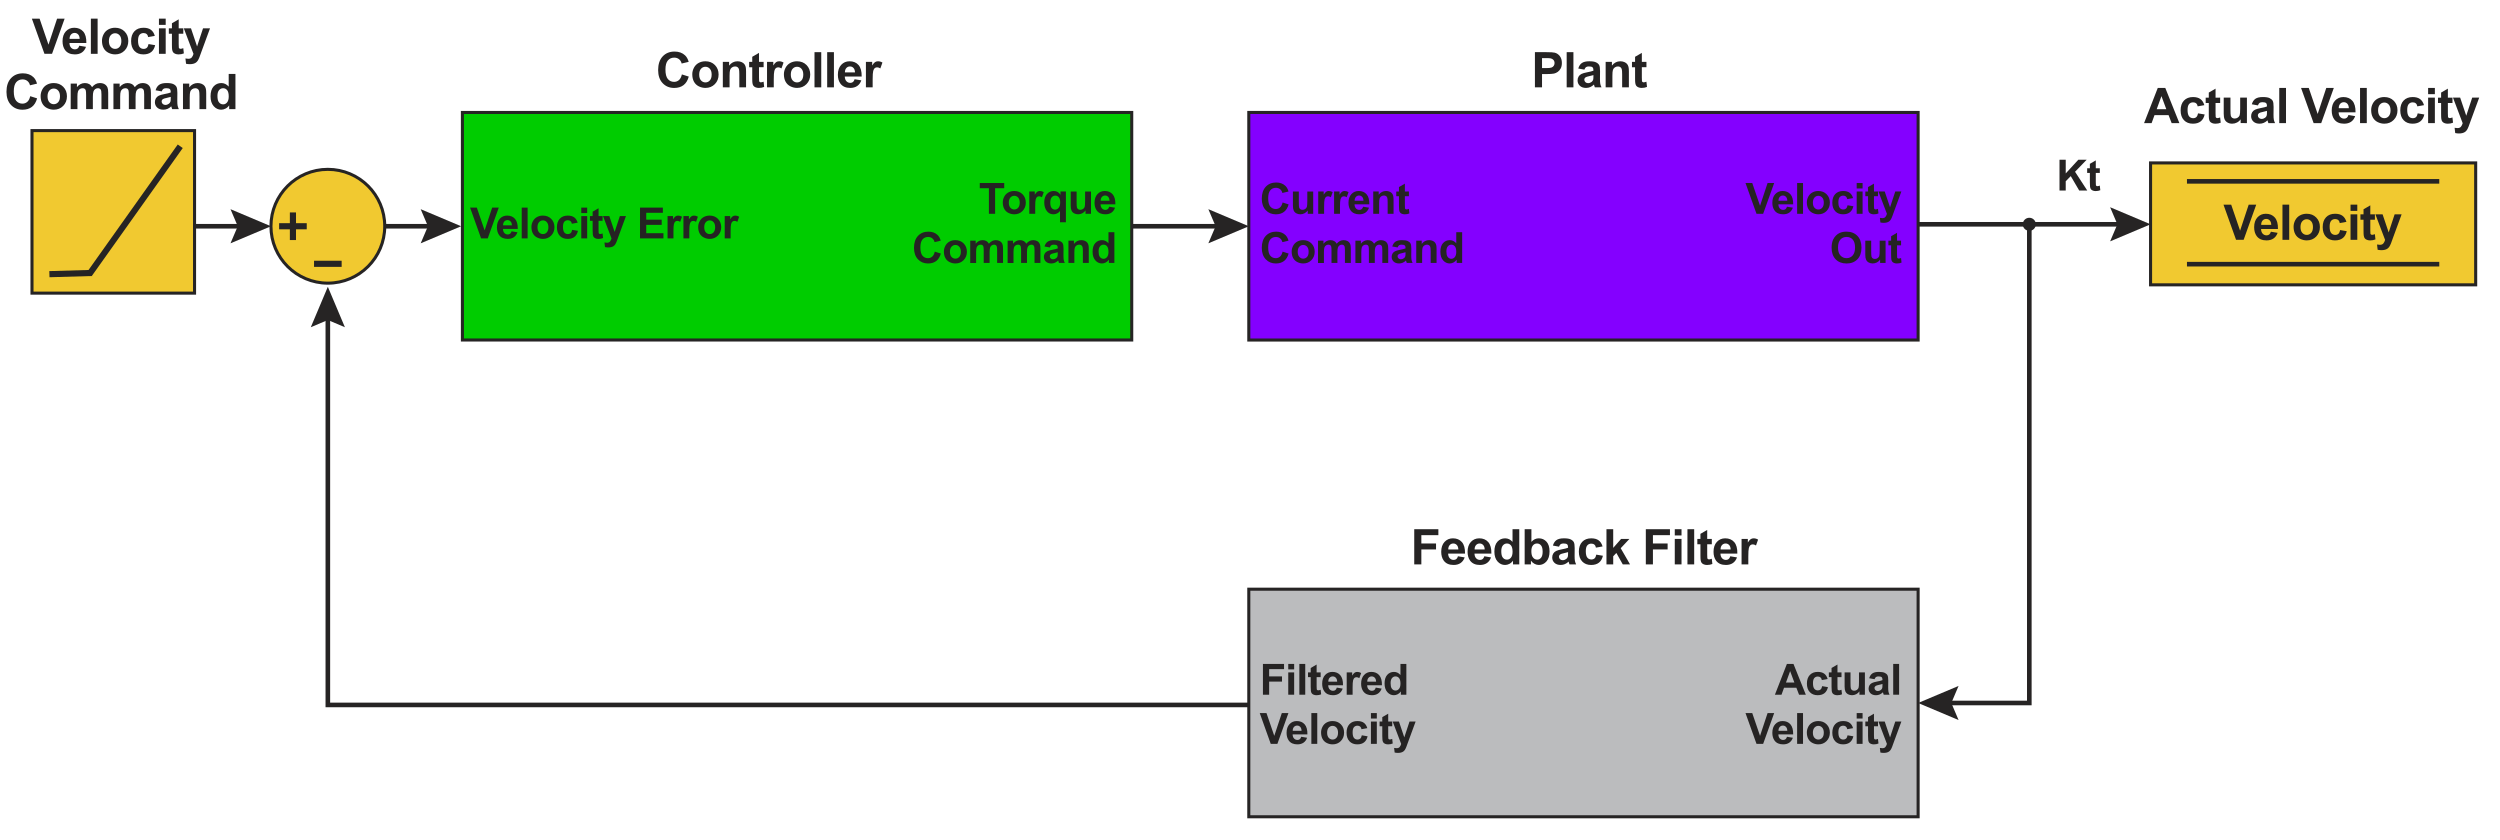 <?xml version="1.0" encoding="iso-8859-1"?>
<!-- Generator: Adobe Illustrator 28.3.0, SVG Export Plug-In . SVG Version: 6.00 Build 0)  -->
<svg version="1.1" xmlns="http://www.w3.org/2000/svg" xmlns:xlink="http://www.w3.org/1999/xlink" x="0px" y="0px"
	 viewBox="0 0 406.874 136.706" style="enable-background:new 0 0 406.874 136.706;" xml:space="preserve">
<g id="Base_Art">
	<g>
		<g>
			<path style="fill:#00CC00;stroke:#262424;stroke-width:0.5;stroke-miterlimit:10;" d="M75.258,18.302v37.038h108.931V18.302
				H75.258z"/>
		</g>
	</g>
	<g>
		<g>
			<path style="fill:#8400FF;stroke:#262424;stroke-width:0.5;stroke-miterlimit:10;" d="M203.242,18.302v37.038h108.931V18.302
				H203.242z"/>
		</g>
	</g>
	<g>
		<rect x="147.896" y="29.784" style="fill:none;" width="33.911" height="20.868"/>
		<path style="fill:#252323;" d="M160.942,34.796v-4.163h-1.486v-0.848h3.981v0.848h-1.483v4.163H160.942z"/>
		<path style="fill:#252323;" d="M163.202,32.93c0-0.319,0.078-0.628,0.235-0.926s0.38-0.526,0.669-0.684
			c0.288-0.157,0.609-0.236,0.965-0.236c0.55,0,0.999,0.178,1.351,0.535c0.351,0.356,0.526,0.807,0.526,1.352
			c0,0.549-0.178,1.004-0.531,1.365c-0.354,0.361-0.801,0.542-1.339,0.542c-0.332,0-0.649-0.075-0.951-0.226
			c-0.303-0.15-0.532-0.371-0.689-0.661C163.28,33.7,163.202,33.347,163.202,32.93z M164.186,32.981c0,0.36,0.085,0.636,0.256,0.827
			s0.382,0.287,0.633,0.287c0.25,0,0.461-0.096,0.631-0.287c0.169-0.191,0.254-0.469,0.254-0.834c0-0.355-0.085-0.629-0.254-0.82
			c-0.17-0.191-0.381-0.287-0.631-0.287c-0.251,0-0.462,0.096-0.633,0.287S164.186,32.621,164.186,32.981z"/>
		<path style="fill:#252323;" d="M168.479,34.796h-0.96v-3.63h0.892v0.516c0.153-0.244,0.29-0.404,0.412-0.482
			s0.261-0.116,0.415-0.116c0.219,0,0.43,0.061,0.633,0.181l-0.298,0.837c-0.161-0.105-0.312-0.157-0.451-0.157
			c-0.134,0-0.248,0.037-0.342,0.111c-0.093,0.074-0.167,0.208-0.221,0.401c-0.053,0.194-0.08,0.599-0.08,1.217V34.796z"/>
		<path style="fill:#252323;" d="M172.516,36.177v-1.825c-0.126,0.162-0.281,0.29-0.469,0.385c-0.187,0.094-0.389,0.142-0.604,0.142
			c-0.413,0-0.752-0.155-1.019-0.465c-0.314-0.362-0.472-0.854-0.472-1.473c0-0.583,0.147-1.039,0.442-1.366
			c0.295-0.327,0.661-0.49,1.099-0.49c0.242,0,0.451,0.051,0.627,0.154c0.177,0.103,0.334,0.257,0.471,0.465v-0.537h0.885v5.011
			H172.516z M172.546,32.937c0-0.372-0.075-0.647-0.228-0.829c-0.151-0.181-0.341-0.271-0.568-0.271
			c-0.232,0-0.427,0.092-0.583,0.277s-0.234,0.478-0.234,0.878c0,0.399,0.075,0.687,0.226,0.863c0.15,0.176,0.336,0.265,0.558,0.265
			c0.221,0,0.414-0.099,0.581-0.297C172.463,33.624,172.546,33.329,172.546,32.937z"/>
		<path style="fill:#252323;" d="M176.668,34.796v-0.543c-0.132,0.194-0.306,0.346-0.521,0.458
			c-0.215,0.112-0.442,0.167-0.682,0.167c-0.243,0-0.462-0.054-0.656-0.161c-0.193-0.107-0.334-0.257-0.42-0.451
			c-0.087-0.194-0.13-0.461-0.13-0.803v-2.297h0.96v1.668c0,0.51,0.018,0.823,0.053,0.938c0.036,0.115,0.101,0.206,0.193,0.273
			c0.094,0.067,0.212,0.101,0.355,0.101c0.164,0,0.312-0.045,0.441-0.135c0.13-0.09,0.219-0.202,0.267-0.335
			c0.048-0.134,0.071-0.46,0.071-0.979v-1.531h0.961v3.63H176.668z"/>
		<path style="fill:#252323;" d="M180.517,33.641l0.957,0.161c-0.123,0.351-0.317,0.618-0.583,0.801
			c-0.265,0.184-0.597,0.275-0.996,0.275c-0.631,0-1.098-0.206-1.401-0.619c-0.239-0.331-0.358-0.748-0.358-1.251
			c0-0.602,0.157-1.073,0.472-1.414c0.314-0.34,0.712-0.511,1.192-0.511c0.54,0,0.967,0.178,1.278,0.535
			c0.312,0.356,0.462,0.903,0.448,1.639h-2.406c0.007,0.285,0.084,0.506,0.232,0.665c0.147,0.158,0.332,0.237,0.554,0.237
			c0.15,0,0.276-0.041,0.379-0.123S180.465,33.823,180.517,33.641z M180.572,32.67c-0.007-0.278-0.078-0.489-0.215-0.634
			c-0.137-0.145-0.304-0.217-0.499-0.217c-0.21,0-0.383,0.076-0.52,0.229s-0.204,0.36-0.202,0.622H180.572z"/>
		<path style="fill:#252323;" d="M152.137,40.954l0.98,0.311c-0.15,0.547-0.4,0.953-0.75,1.219c-0.35,0.265-0.794,0.398-1.331,0.398
			c-0.666,0-1.213-0.227-1.641-0.682c-0.429-0.454-0.643-1.076-0.643-1.864c0-0.834,0.215-1.481,0.646-1.943
			c0.431-0.461,0.997-0.692,1.699-0.692c0.612,0,1.11,0.181,1.493,0.543c0.229,0.214,0.399,0.522,0.513,0.923l-1.001,0.239
			c-0.06-0.26-0.184-0.465-0.371-0.615c-0.188-0.15-0.416-0.226-0.686-0.226c-0.371,0-0.673,0.133-0.904,0.4
			c-0.23,0.267-0.347,0.698-0.347,1.295c0,0.633,0.114,1.084,0.342,1.354c0.229,0.269,0.524,0.403,0.889,0.403
			c0.27,0,0.5-0.085,0.694-0.256C151.914,41.589,152.052,41.32,152.137,40.954z"/>
		<path style="fill:#252323;" d="M153.617,40.93c0-0.319,0.079-0.628,0.236-0.926s0.38-0.526,0.668-0.684s0.61-0.236,0.966-0.236
			c0.549,0,0.999,0.178,1.35,0.535c0.352,0.356,0.526,0.807,0.526,1.352c0,0.549-0.177,1.004-0.531,1.365
			c-0.354,0.361-0.801,0.542-1.338,0.542c-0.333,0-0.65-0.075-0.952-0.226s-0.531-0.371-0.688-0.661
			C153.696,41.7,153.617,41.347,153.617,40.93z M154.601,40.981c0,0.36,0.086,0.636,0.257,0.827s0.382,0.287,0.632,0.287
			c0.251,0,0.461-0.096,0.631-0.287s0.255-0.469,0.255-0.834c0-0.355-0.085-0.629-0.255-0.82s-0.38-0.287-0.631-0.287
			c-0.25,0-0.461,0.096-0.632,0.287S154.601,40.621,154.601,40.981z"/>
		<path style="fill:#252323;" d="M157.904,39.166h0.885v0.496c0.317-0.385,0.694-0.578,1.132-0.578c0.232,0,0.434,0.048,0.604,0.144
			s0.312,0.24,0.421,0.434c0.159-0.194,0.331-0.338,0.516-0.434s0.382-0.144,0.592-0.144c0.267,0,0.492,0.054,0.677,0.162
			c0.185,0.108,0.322,0.268,0.413,0.477c0.066,0.155,0.1,0.406,0.1,0.752v2.321h-0.961v-2.075c0-0.36-0.033-0.592-0.099-0.697
			c-0.089-0.137-0.226-0.205-0.41-0.205c-0.135,0-0.261,0.041-0.38,0.123c-0.118,0.082-0.204,0.202-0.256,0.361
			c-0.053,0.158-0.079,0.408-0.079,0.75v1.743h-0.96v-1.989c0-0.353-0.018-0.581-0.052-0.684s-0.087-0.179-0.158-0.229
			c-0.072-0.05-0.17-0.075-0.293-0.075c-0.147,0-0.281,0.04-0.399,0.12c-0.119,0.08-0.203,0.195-0.255,0.345
			c-0.051,0.15-0.077,0.4-0.077,0.749v1.764h-0.96V39.166z"/>
		<path style="fill:#252323;" d="M163.988,39.166h0.885v0.496c0.317-0.385,0.694-0.578,1.132-0.578c0.232,0,0.434,0.048,0.604,0.144
			s0.312,0.24,0.421,0.434c0.159-0.194,0.331-0.338,0.516-0.434s0.382-0.144,0.592-0.144c0.267,0,0.492,0.054,0.677,0.162
			c0.185,0.108,0.322,0.268,0.413,0.477c0.066,0.155,0.1,0.406,0.1,0.752v2.321h-0.961v-2.075c0-0.36-0.033-0.592-0.099-0.697
			c-0.089-0.137-0.226-0.205-0.41-0.205c-0.135,0-0.261,0.041-0.38,0.123c-0.118,0.082-0.204,0.202-0.256,0.361
			c-0.053,0.158-0.079,0.408-0.079,0.75v1.743h-0.96v-1.989c0-0.353-0.018-0.581-0.052-0.684s-0.087-0.179-0.158-0.229
			c-0.072-0.05-0.17-0.075-0.293-0.075c-0.147,0-0.281,0.04-0.399,0.12c-0.119,0.08-0.203,0.195-0.255,0.345
			c-0.051,0.15-0.077,0.4-0.077,0.749v1.764h-0.96V39.166z"/>
		<path style="fill:#252323;" d="M170.861,40.273l-0.871-0.157c0.098-0.351,0.267-0.611,0.506-0.779s0.595-0.253,1.066-0.253
			c0.428,0,0.747,0.051,0.957,0.152c0.209,0.101,0.357,0.23,0.442,0.386c0.086,0.156,0.128,0.443,0.128,0.86l-0.01,1.121
			c0,0.319,0.016,0.554,0.046,0.706c0.031,0.152,0.088,0.314,0.173,0.487h-0.95c-0.025-0.064-0.056-0.158-0.093-0.284
			c-0.016-0.057-0.027-0.095-0.034-0.113c-0.164,0.16-0.339,0.279-0.526,0.359c-0.187,0.08-0.386,0.12-0.598,0.12
			c-0.374,0-0.668-0.102-0.884-0.304c-0.215-0.203-0.323-0.459-0.323-0.769c0-0.205,0.049-0.388,0.147-0.549
			c0.098-0.16,0.235-0.283,0.412-0.369c0.176-0.085,0.431-0.16,0.764-0.224c0.448-0.084,0.76-0.163,0.933-0.236v-0.096
			c0-0.185-0.045-0.316-0.137-0.395c-0.091-0.078-0.263-0.118-0.516-0.118c-0.171,0-0.305,0.034-0.4,0.101
			C170.998,39.987,170.92,40.105,170.861,40.273z M172.146,41.053c-0.123,0.041-0.317,0.09-0.584,0.147s-0.441,0.113-0.523,0.167
			c-0.125,0.089-0.188,0.202-0.188,0.338c0,0.134,0.05,0.25,0.15,0.349c0.1,0.098,0.228,0.147,0.383,0.147
			c0.173,0,0.338-0.057,0.495-0.171c0.116-0.086,0.192-0.192,0.229-0.318c0.024-0.082,0.037-0.238,0.037-0.468V41.053z"/>
		<path style="fill:#252323;" d="M177.198,42.796h-0.96v-1.853c0-0.392-0.021-0.646-0.062-0.761c-0.041-0.115-0.107-0.204-0.2-0.268
			c-0.092-0.064-0.203-0.096-0.333-0.096c-0.167,0-0.315,0.045-0.448,0.137c-0.132,0.091-0.223,0.212-0.271,0.362
			s-0.073,0.428-0.073,0.834v1.644h-0.961v-3.63h0.893v0.533c0.316-0.41,0.715-0.615,1.196-0.615c0.212,0,0.405,0.038,0.581,0.114
			c0.175,0.077,0.308,0.174,0.398,0.292c0.09,0.119,0.152,0.253,0.188,0.403s0.053,0.366,0.053,0.646V42.796z"/>
		<path style="fill:#252323;" d="M181.362,42.796h-0.893v-0.533c-0.147,0.208-0.323,0.362-0.524,0.463
			c-0.202,0.102-0.405,0.152-0.61,0.152c-0.417,0-0.774-0.168-1.071-0.504c-0.298-0.336-0.446-0.805-0.446-1.407
			c0-0.615,0.145-1.083,0.435-1.403c0.289-0.32,0.655-0.48,1.097-0.48c0.406,0,0.757,0.168,1.053,0.506v-1.805h0.961V42.796z
			 M178.798,40.902c0,0.387,0.054,0.667,0.16,0.841c0.155,0.25,0.372,0.376,0.649,0.376c0.222,0,0.409-0.094,0.564-0.282
			c0.154-0.188,0.232-0.469,0.232-0.842c0-0.417-0.075-0.717-0.226-0.901c-0.15-0.183-0.343-0.275-0.578-0.275
			c-0.228,0-0.419,0.09-0.572,0.272C178.875,40.271,178.798,40.542,178.798,40.902z"/>
	</g>
	<g>
		<rect x="275.65" y="29.784" style="fill:none;" width="33.911" height="20.868"/>
		<path style="fill:#252323;" d="M285.87,34.796l-1.791-5.011h1.098l1.268,3.708l1.228-3.708h1.073l-1.795,5.011H285.87z"/>
		<path style="fill:#252323;" d="M290.83,33.641l0.957,0.161c-0.123,0.351-0.317,0.618-0.583,0.801
			c-0.266,0.184-0.598,0.275-0.996,0.275c-0.632,0-1.099-0.206-1.401-0.619c-0.239-0.331-0.359-0.748-0.359-1.251
			c0-0.602,0.157-1.073,0.472-1.414c0.314-0.34,0.712-0.511,1.193-0.511c0.54,0,0.966,0.178,1.278,0.535
			c0.312,0.356,0.461,0.903,0.447,1.639h-2.406c0.007,0.285,0.085,0.506,0.232,0.665c0.148,0.158,0.333,0.237,0.554,0.237
			c0.15,0,0.277-0.041,0.38-0.123S290.777,33.823,290.83,33.641z M290.884,32.67c-0.007-0.278-0.079-0.489-0.216-0.634
			c-0.137-0.145-0.303-0.217-0.499-0.217c-0.209,0-0.383,0.076-0.52,0.229s-0.204,0.36-0.201,0.622H290.884z"/>
		<path style="fill:#252323;" d="M292.481,34.796v-5.011h0.96v5.011H292.481z"/>
		<path style="fill:#252323;" d="M294.063,32.93c0-0.319,0.079-0.628,0.236-0.926s0.38-0.526,0.668-0.684s0.61-0.236,0.966-0.236
			c0.549,0,0.999,0.178,1.35,0.535c0.352,0.356,0.526,0.807,0.526,1.352c0,0.549-0.177,1.004-0.531,1.365
			c-0.354,0.361-0.801,0.542-1.338,0.542c-0.333,0-0.65-0.075-0.952-0.226s-0.531-0.371-0.688-0.661
			C294.142,33.7,294.063,33.347,294.063,32.93z M295.047,32.981c0,0.36,0.086,0.636,0.257,0.827s0.382,0.287,0.632,0.287
			c0.251,0,0.461-0.096,0.631-0.287s0.255-0.469,0.255-0.834c0-0.355-0.085-0.629-0.255-0.82s-0.38-0.287-0.631-0.287
			c-0.25,0-0.461,0.096-0.632,0.287S295.047,32.621,295.047,32.981z"/>
		<path style="fill:#252323;" d="M301.586,32.239l-0.947,0.171c-0.031-0.189-0.104-0.332-0.217-0.427
			c-0.113-0.096-0.259-0.144-0.439-0.144c-0.239,0-0.43,0.083-0.572,0.248c-0.143,0.166-0.214,0.442-0.214,0.829
			c0,0.431,0.072,0.735,0.217,0.913c0.146,0.178,0.34,0.267,0.583,0.267c0.183,0,0.332-0.052,0.448-0.156
			c0.116-0.104,0.198-0.282,0.246-0.535l0.943,0.161c-0.099,0.433-0.286,0.76-0.564,0.981c-0.277,0.221-0.65,0.332-1.117,0.332
			c-0.531,0-0.954-0.167-1.271-0.502c-0.315-0.335-0.473-0.799-0.473-1.391c0-0.599,0.158-1.066,0.475-1.399
			c0.317-0.334,0.745-0.501,1.285-0.501c0.442,0,0.794,0.095,1.055,0.285C301.285,31.56,301.472,31.85,301.586,32.239z"/>
		<path style="fill:#252323;" d="M302.174,30.674v-0.889h0.96v0.889H302.174z M302.174,34.796v-3.63h0.96v3.63H302.174z"/>
		<path style="fill:#252323;" d="M305.644,31.166v0.766h-0.656v1.463c0,0.296,0.006,0.469,0.019,0.518
			c0.013,0.049,0.041,0.09,0.086,0.122c0.044,0.032,0.098,0.048,0.162,0.048c0.089,0,0.218-0.031,0.386-0.092l0.082,0.745
			c-0.223,0.096-0.476,0.144-0.759,0.144c-0.173,0-0.329-0.029-0.468-0.087c-0.14-0.059-0.241-0.134-0.306-0.226
			c-0.065-0.093-0.11-0.217-0.136-0.375c-0.021-0.112-0.03-0.337-0.03-0.677v-1.583h-0.441v-0.766h0.441v-0.721l0.964-0.561v1.282
			H305.644z"/>
		<path style="fill:#252323;" d="M305.715,31.166h1.022l0.868,2.577l0.848-2.577h0.994l-1.281,3.493l-0.229,0.632
			c-0.084,0.212-0.164,0.374-0.241,0.485c-0.076,0.112-0.164,0.202-0.263,0.272c-0.1,0.069-0.221,0.124-0.366,0.162
			c-0.145,0.039-0.308,0.058-0.49,0.058c-0.185,0-0.365-0.02-0.543-0.058l-0.086-0.752c0.15,0.03,0.286,0.044,0.407,0.044
			c0.223,0,0.389-0.065,0.495-0.197c0.107-0.131,0.189-0.298,0.246-0.5L305.715,31.166z"/>
		<path style="fill:#252323;" d="M298.093,40.321c0-0.51,0.076-0.939,0.229-1.285c0.114-0.255,0.27-0.484,0.467-0.687
			s0.413-0.353,0.647-0.451c0.312-0.132,0.673-0.198,1.08-0.198c0.738,0,1.329,0.229,1.772,0.687s0.665,1.095,0.665,1.911
			c0,0.809-0.22,1.442-0.66,1.899c-0.439,0.457-1.027,0.685-1.764,0.685c-0.745,0-1.337-0.227-1.777-0.682
			C298.313,41.745,298.093,41.119,298.093,40.321z M299.135,40.287c0,0.567,0.131,0.998,0.394,1.29
			c0.262,0.293,0.595,0.439,0.998,0.439s0.734-0.146,0.992-0.436c0.259-0.291,0.389-0.727,0.389-1.308
			c0-0.574-0.126-1.002-0.378-1.285s-0.586-0.424-1.003-0.424s-0.753,0.143-1.009,0.429
			C299.263,39.279,299.135,39.71,299.135,40.287z"/>
		<path style="fill:#252323;" d="M305.985,42.796v-0.543c-0.132,0.194-0.306,0.346-0.521,0.458
			c-0.215,0.112-0.442,0.167-0.682,0.167c-0.243,0-0.462-0.054-0.656-0.161c-0.193-0.107-0.334-0.257-0.42-0.451
			c-0.087-0.194-0.13-0.461-0.13-0.803v-2.297h0.96v1.668c0,0.51,0.018,0.823,0.053,0.938c0.036,0.115,0.101,0.206,0.193,0.273
			c0.094,0.067,0.212,0.101,0.355,0.101c0.164,0,0.312-0.045,0.441-0.135c0.13-0.09,0.219-0.202,0.267-0.335
			c0.048-0.134,0.071-0.46,0.071-0.979v-1.531h0.961v3.63H305.985z"/>
		<path style="fill:#252323;" d="M309.397,39.166v0.766h-0.656v1.463c0,0.296,0.006,0.469,0.019,0.518
			c0.013,0.049,0.041,0.09,0.086,0.122c0.044,0.032,0.098,0.048,0.162,0.048c0.089,0,0.218-0.031,0.386-0.092l0.082,0.745
			c-0.223,0.096-0.476,0.144-0.759,0.144c-0.173,0-0.329-0.029-0.468-0.087c-0.14-0.059-0.241-0.134-0.306-0.226
			c-0.065-0.093-0.11-0.217-0.136-0.375c-0.021-0.112-0.03-0.337-0.03-0.677v-1.583h-0.441v-0.766h0.441v-0.721l0.964-0.561v1.282
			H309.397z"/>
	</g>
	<g>
		<rect x="205.025" y="29.784" style="fill:none;" width="33.911" height="20.868"/>
		<path style="fill:#252323;" d="M208.74,32.954l0.981,0.311c-0.15,0.547-0.4,0.953-0.75,1.219
			c-0.351,0.265-0.794,0.398-1.332,0.398c-0.665,0-1.212-0.227-1.641-0.682c-0.428-0.454-0.643-1.076-0.643-1.864
			c0-0.834,0.216-1.481,0.646-1.943c0.431-0.461,0.997-0.692,1.698-0.692c0.613,0,1.111,0.181,1.494,0.543
			c0.228,0.214,0.398,0.522,0.513,0.923l-1.002,0.239c-0.059-0.26-0.183-0.465-0.37-0.615c-0.188-0.15-0.417-0.226-0.686-0.226
			c-0.372,0-0.673,0.133-0.904,0.4s-0.347,0.698-0.347,1.295c0,0.633,0.113,1.084,0.342,1.354c0.228,0.269,0.523,0.403,0.889,0.403
			c0.269,0,0.5-0.085,0.693-0.256C208.517,33.589,208.656,33.32,208.74,32.954z"/>
		<path style="fill:#252323;" d="M212.832,34.796v-0.543c-0.133,0.194-0.306,0.346-0.521,0.458
			c-0.215,0.112-0.442,0.167-0.682,0.167c-0.244,0-0.463-0.054-0.656-0.161c-0.194-0.107-0.334-0.257-0.421-0.451
			c-0.086-0.194-0.13-0.461-0.13-0.803v-2.297h0.961v1.668c0,0.51,0.018,0.823,0.053,0.938c0.035,0.115,0.1,0.206,0.193,0.273
			c0.093,0.067,0.212,0.101,0.355,0.101c0.164,0,0.311-0.045,0.44-0.135c0.13-0.09,0.219-0.202,0.267-0.335
			c0.048-0.134,0.072-0.46,0.072-0.979v-1.531h0.96v3.63H212.832z"/>
		<path style="fill:#252323;" d="M215.498,34.796h-0.96v-3.63h0.892v0.516c0.153-0.244,0.29-0.404,0.412-0.482
			s0.261-0.116,0.415-0.116c0.219,0,0.43,0.061,0.633,0.181l-0.298,0.837c-0.161-0.105-0.312-0.157-0.451-0.157
			c-0.134,0-0.248,0.037-0.342,0.111c-0.093,0.074-0.167,0.208-0.221,0.401c-0.053,0.194-0.08,0.599-0.08,1.217V34.796z"/>
		<path style="fill:#252323;" d="M218.082,34.796h-0.96v-3.63h0.892v0.516c0.153-0.244,0.29-0.404,0.412-0.482
			s0.261-0.116,0.415-0.116c0.219,0,0.43,0.061,0.633,0.181l-0.298,0.837c-0.161-0.105-0.312-0.157-0.451-0.157
			c-0.134,0-0.248,0.037-0.342,0.111c-0.093,0.074-0.167,0.208-0.221,0.401c-0.053,0.194-0.08,0.599-0.08,1.217V34.796z"/>
		<path style="fill:#252323;" d="M221.848,33.641l0.957,0.161c-0.123,0.351-0.317,0.618-0.583,0.801
			c-0.265,0.184-0.597,0.275-0.996,0.275c-0.631,0-1.098-0.206-1.401-0.619c-0.239-0.331-0.358-0.748-0.358-1.251
			c0-0.602,0.157-1.073,0.472-1.414c0.314-0.34,0.712-0.511,1.192-0.511c0.54,0,0.967,0.178,1.278,0.535
			c0.312,0.356,0.462,0.903,0.448,1.639h-2.406c0.007,0.285,0.084,0.506,0.232,0.665c0.147,0.158,0.332,0.237,0.554,0.237
			c0.15,0,0.276-0.041,0.379-0.123S221.796,33.823,221.848,33.641z M221.903,32.67c-0.007-0.278-0.078-0.489-0.215-0.634
			c-0.137-0.145-0.304-0.217-0.499-0.217c-0.21,0-0.383,0.076-0.52,0.229s-0.204,0.36-0.202,0.622H221.903z"/>
		<path style="fill:#252323;" d="M226.801,34.796h-0.961v-1.853c0-0.392-0.021-0.646-0.062-0.761
			c-0.041-0.115-0.107-0.204-0.2-0.268c-0.092-0.064-0.203-0.096-0.333-0.096c-0.166,0-0.315,0.045-0.447,0.137
			c-0.133,0.091-0.223,0.212-0.272,0.362c-0.049,0.15-0.073,0.428-0.073,0.834v1.644h-0.96v-3.63h0.892v0.533
			c0.317-0.41,0.716-0.615,1.196-0.615c0.212,0,0.406,0.038,0.581,0.114c0.176,0.077,0.309,0.174,0.398,0.292
			s0.152,0.253,0.188,0.403c0.036,0.15,0.054,0.366,0.054,0.646V34.796z"/>
		<path style="fill:#252323;" d="M229.3,31.166v0.766h-0.656v1.463c0,0.296,0.006,0.469,0.019,0.518
			c0.013,0.049,0.041,0.09,0.086,0.122c0.044,0.032,0.098,0.048,0.162,0.048c0.089,0,0.218-0.031,0.386-0.092l0.082,0.745
			c-0.223,0.096-0.476,0.144-0.759,0.144c-0.173,0-0.329-0.029-0.468-0.087c-0.14-0.059-0.241-0.134-0.306-0.226
			c-0.065-0.093-0.11-0.217-0.136-0.375c-0.021-0.112-0.03-0.337-0.03-0.677v-1.583h-0.441v-0.766h0.441v-0.721l0.964-0.561v1.282
			H229.3z"/>
		<path style="fill:#252323;" d="M208.74,40.954l0.981,0.311c-0.15,0.547-0.4,0.953-0.75,1.219
			c-0.351,0.265-0.794,0.398-1.332,0.398c-0.665,0-1.212-0.227-1.641-0.682c-0.428-0.454-0.643-1.076-0.643-1.864
			c0-0.834,0.216-1.481,0.646-1.943c0.431-0.461,0.997-0.692,1.698-0.692c0.613,0,1.111,0.181,1.494,0.543
			c0.228,0.214,0.398,0.522,0.513,0.923l-1.002,0.239c-0.059-0.26-0.183-0.465-0.37-0.615c-0.188-0.15-0.417-0.226-0.686-0.226
			c-0.372,0-0.673,0.133-0.904,0.4s-0.347,0.698-0.347,1.295c0,0.633,0.113,1.084,0.342,1.354c0.228,0.269,0.523,0.403,0.889,0.403
			c0.269,0,0.5-0.085,0.693-0.256C208.517,41.589,208.656,41.32,208.74,40.954z"/>
		<path style="fill:#252323;" d="M210.22,40.93c0-0.319,0.078-0.628,0.235-0.926s0.38-0.526,0.669-0.684
			c0.288-0.157,0.609-0.236,0.965-0.236c0.55,0,0.999,0.178,1.351,0.535c0.351,0.356,0.526,0.807,0.526,1.352
			c0,0.549-0.178,1.004-0.531,1.365c-0.354,0.361-0.801,0.542-1.339,0.542c-0.332,0-0.649-0.075-0.951-0.226
			c-0.303-0.15-0.532-0.371-0.689-0.661C210.298,41.7,210.22,41.347,210.22,40.93z M211.205,40.981c0,0.36,0.085,0.636,0.256,0.827
			s0.382,0.287,0.633,0.287c0.25,0,0.461-0.096,0.631-0.287c0.169-0.191,0.254-0.469,0.254-0.834c0-0.355-0.085-0.629-0.254-0.82
			c-0.17-0.191-0.381-0.287-0.631-0.287c-0.251,0-0.462,0.096-0.633,0.287S211.205,40.621,211.205,40.981z"/>
		<path style="fill:#252323;" d="M214.506,39.166h0.886v0.496c0.316-0.385,0.693-0.578,1.131-0.578c0.232,0,0.435,0.048,0.605,0.144
			s0.311,0.24,0.42,0.434c0.16-0.194,0.332-0.338,0.517-0.434s0.382-0.144,0.591-0.144c0.267,0,0.492,0.054,0.677,0.162
			c0.185,0.108,0.322,0.268,0.414,0.477c0.065,0.155,0.099,0.406,0.099,0.752v2.321h-0.96v-2.075c0-0.36-0.033-0.592-0.1-0.697
			c-0.089-0.137-0.226-0.205-0.41-0.205c-0.134,0-0.261,0.041-0.379,0.123c-0.119,0.082-0.204,0.202-0.257,0.361
			c-0.052,0.158-0.078,0.408-0.078,0.75v1.743h-0.961v-1.989c0-0.353-0.017-0.581-0.051-0.684s-0.088-0.179-0.159-0.229
			c-0.072-0.05-0.169-0.075-0.292-0.075c-0.148,0-0.281,0.04-0.4,0.12c-0.118,0.08-0.203,0.195-0.255,0.345
			c-0.051,0.15-0.076,0.4-0.076,0.749v1.764h-0.961V39.166z"/>
		<path style="fill:#252323;" d="M220.59,39.166h0.886v0.496c0.316-0.385,0.693-0.578,1.131-0.578c0.232,0,0.435,0.048,0.605,0.144
			s0.311,0.24,0.42,0.434c0.16-0.194,0.332-0.338,0.517-0.434s0.382-0.144,0.591-0.144c0.267,0,0.492,0.054,0.677,0.162
			c0.185,0.108,0.322,0.268,0.414,0.477c0.065,0.155,0.099,0.406,0.099,0.752v2.321h-0.96v-2.075c0-0.36-0.033-0.592-0.1-0.697
			c-0.089-0.137-0.226-0.205-0.41-0.205c-0.134,0-0.261,0.041-0.379,0.123c-0.119,0.082-0.204,0.202-0.257,0.361
			c-0.052,0.158-0.078,0.408-0.078,0.75v1.743h-0.961v-1.989c0-0.353-0.017-0.581-0.051-0.684s-0.088-0.179-0.159-0.229
			c-0.072-0.05-0.169-0.075-0.292-0.075c-0.148,0-0.281,0.04-0.4,0.12c-0.118,0.08-0.203,0.195-0.255,0.345
			c-0.051,0.15-0.076,0.4-0.076,0.749v1.764h-0.961V39.166z"/>
		<path style="fill:#252323;" d="M227.464,40.273l-0.872-0.157c0.099-0.351,0.267-0.611,0.506-0.779s0.595-0.253,1.066-0.253
			c0.429,0,0.748,0.051,0.957,0.152c0.21,0.101,0.357,0.23,0.442,0.386c0.086,0.156,0.129,0.443,0.129,0.86l-0.011,1.121
			c0,0.319,0.016,0.554,0.046,0.706c0.031,0.152,0.089,0.314,0.173,0.487h-0.95c-0.024-0.064-0.056-0.158-0.092-0.284
			c-0.017-0.057-0.027-0.095-0.034-0.113c-0.164,0.16-0.34,0.279-0.526,0.359c-0.188,0.08-0.387,0.12-0.599,0.12
			c-0.373,0-0.668-0.102-0.884-0.304c-0.215-0.203-0.322-0.459-0.322-0.769c0-0.205,0.049-0.388,0.146-0.549
			c0.099-0.16,0.235-0.283,0.412-0.369c0.177-0.085,0.432-0.16,0.764-0.224c0.449-0.084,0.76-0.163,0.934-0.236v-0.096
			c0-0.185-0.046-0.316-0.137-0.395c-0.092-0.078-0.264-0.118-0.517-0.118c-0.171,0-0.304,0.034-0.399,0.101
			C227.601,39.987,227.523,40.105,227.464,40.273z M228.75,41.053c-0.123,0.041-0.318,0.09-0.585,0.147s-0.44,0.113-0.522,0.167
			c-0.126,0.089-0.188,0.202-0.188,0.338c0,0.134,0.051,0.25,0.15,0.349c0.101,0.098,0.229,0.147,0.383,0.147
			c0.174,0,0.339-0.057,0.496-0.171c0.116-0.086,0.192-0.192,0.229-0.318c0.025-0.082,0.038-0.238,0.038-0.468V41.053z"/>
		<path style="fill:#252323;" d="M233.801,42.796h-0.961v-1.853c0-0.392-0.021-0.646-0.062-0.761
			c-0.041-0.115-0.107-0.204-0.2-0.268c-0.092-0.064-0.203-0.096-0.333-0.096c-0.166,0-0.315,0.045-0.447,0.137
			c-0.133,0.091-0.223,0.212-0.272,0.362c-0.049,0.15-0.073,0.428-0.073,0.834v1.644h-0.96v-3.63h0.892v0.533
			c0.317-0.41,0.716-0.615,1.196-0.615c0.212,0,0.406,0.038,0.581,0.114c0.176,0.077,0.309,0.174,0.398,0.292
			s0.152,0.253,0.188,0.403c0.036,0.15,0.054,0.366,0.054,0.646V42.796z"/>
		<path style="fill:#252323;" d="M237.964,42.796h-0.892v-0.533c-0.148,0.208-0.323,0.362-0.524,0.463
			c-0.202,0.102-0.405,0.152-0.61,0.152c-0.417,0-0.774-0.168-1.071-0.504c-0.298-0.336-0.446-0.805-0.446-1.407
			c0-0.615,0.145-1.083,0.434-1.403c0.29-0.32,0.655-0.48,1.098-0.48c0.405,0,0.756,0.168,1.053,0.506v-1.805h0.96V42.796z
			 M235.401,40.902c0,0.387,0.054,0.667,0.161,0.841c0.154,0.25,0.371,0.376,0.649,0.376c0.221,0,0.409-0.094,0.563-0.282
			c0.155-0.188,0.232-0.469,0.232-0.842c0-0.417-0.075-0.717-0.226-0.901c-0.15-0.183-0.343-0.275-0.577-0.275
			c-0.229,0-0.419,0.09-0.572,0.272C235.478,40.271,235.401,40.542,235.401,40.902z"/>
	</g>
	<g>
		<rect x="76.51" y="33.787" style="fill:none;" width="51.95" height="6.069"/>
		<path style="fill:#252323;" d="M78.297,38.799l-1.791-5.011h1.098l1.268,3.708l1.228-3.708h1.073l-1.795,5.011H78.297z"/>
		<path style="fill:#252323;" d="M83.257,37.644l0.957,0.161c-0.123,0.351-0.317,0.618-0.583,0.801
			c-0.266,0.184-0.598,0.275-0.996,0.275c-0.632,0-1.099-0.206-1.401-0.619c-0.239-0.331-0.359-0.748-0.359-1.251
			c0-0.602,0.157-1.073,0.472-1.414c0.314-0.34,0.712-0.511,1.193-0.511c0.54,0,0.966,0.178,1.278,0.535
			c0.312,0.356,0.461,0.903,0.447,1.639h-2.406c0.007,0.285,0.085,0.506,0.232,0.665c0.148,0.158,0.333,0.237,0.554,0.237
			c0.15,0,0.277-0.041,0.38-0.123S83.205,37.826,83.257,37.644z M83.312,36.673c-0.007-0.278-0.079-0.489-0.216-0.634
			c-0.137-0.145-0.303-0.217-0.499-0.217c-0.209,0-0.383,0.076-0.52,0.229s-0.204,0.36-0.201,0.622H83.312z"/>
		<path style="fill:#252323;" d="M84.909,38.799v-5.011h0.96v5.011H84.909z"/>
		<path style="fill:#252323;" d="M86.491,36.933c0-0.319,0.079-0.628,0.236-0.926s0.38-0.526,0.668-0.684s0.61-0.236,0.966-0.236
			c0.549,0,0.999,0.178,1.35,0.535c0.352,0.356,0.526,0.807,0.526,1.352c0,0.549-0.177,1.004-0.531,1.365
			c-0.354,0.361-0.801,0.542-1.338,0.542c-0.333,0-0.65-0.075-0.952-0.226s-0.531-0.371-0.688-0.661
			C86.57,37.704,86.491,37.35,86.491,36.933z M87.475,36.984c0,0.36,0.086,0.636,0.257,0.827s0.382,0.287,0.632,0.287
			c0.251,0,0.461-0.096,0.631-0.287s0.255-0.469,0.255-0.834c0-0.355-0.085-0.629-0.255-0.82s-0.38-0.287-0.631-0.287
			c-0.25,0-0.461,0.096-0.632,0.287S87.475,36.625,87.475,36.984z"/>
		<path style="fill:#252323;" d="M94.014,36.243l-0.947,0.171c-0.031-0.189-0.104-0.332-0.217-0.427
			c-0.113-0.096-0.259-0.144-0.439-0.144c-0.239,0-0.43,0.083-0.572,0.248c-0.143,0.166-0.214,0.442-0.214,0.829
			c0,0.431,0.072,0.735,0.217,0.913c0.146,0.178,0.34,0.267,0.583,0.267c0.183,0,0.332-0.052,0.448-0.156
			c0.116-0.104,0.198-0.282,0.246-0.535l0.943,0.161c-0.099,0.433-0.286,0.76-0.564,0.981c-0.277,0.221-0.65,0.332-1.117,0.332
			c-0.531,0-0.954-0.167-1.271-0.502c-0.315-0.335-0.473-0.799-0.473-1.391c0-0.599,0.158-1.066,0.475-1.399
			c0.317-0.334,0.745-0.501,1.285-0.501c0.442,0,0.794,0.095,1.055,0.285C93.712,35.563,93.9,35.853,94.014,36.243z"/>
		<path style="fill:#252323;" d="M94.602,34.677v-0.889h0.96v0.889H94.602z M94.602,38.799v-3.63h0.96v3.63H94.602z"/>
		<path style="fill:#252323;" d="M98.072,35.169v0.766h-0.656v1.463c0,0.296,0.006,0.469,0.019,0.518
			c0.013,0.049,0.041,0.09,0.086,0.122c0.044,0.032,0.098,0.048,0.162,0.048c0.089,0,0.218-0.031,0.386-0.092l0.082,0.745
			c-0.223,0.096-0.476,0.144-0.759,0.144c-0.173,0-0.329-0.029-0.468-0.087c-0.14-0.059-0.241-0.134-0.306-0.226
			c-0.065-0.093-0.11-0.217-0.136-0.375c-0.021-0.112-0.03-0.337-0.03-0.677v-1.583H96.01v-0.766h0.441v-0.721l0.964-0.561v1.282
			H98.072z"/>
		<path style="fill:#252323;" d="M98.143,35.169h1.022l0.868,2.577l0.848-2.577h0.994l-1.281,3.493l-0.229,0.632
			c-0.084,0.212-0.164,0.374-0.241,0.485c-0.076,0.112-0.164,0.202-0.263,0.272c-0.1,0.069-0.221,0.124-0.366,0.162
			c-0.145,0.039-0.308,0.058-0.49,0.058c-0.185,0-0.365-0.02-0.543-0.058l-0.086-0.752c0.15,0.03,0.286,0.044,0.407,0.044
			c0.223,0,0.389-0.065,0.495-0.197c0.107-0.131,0.189-0.298,0.246-0.5L98.143,35.169z"/>
		<path style="fill:#252323;" d="M104.163,38.799v-5.011h3.716v0.848h-2.704v1.111h2.516v0.844h-2.516v1.364h2.8v0.844H104.163z"/>
		<path style="fill:#252323;" d="M109.604,38.799h-0.96v-3.63h0.892v0.516c0.153-0.244,0.29-0.404,0.412-0.482
			s0.261-0.116,0.415-0.116c0.219,0,0.43,0.061,0.633,0.181l-0.298,0.837c-0.161-0.105-0.312-0.157-0.451-0.157
			c-0.134,0-0.248,0.037-0.342,0.111c-0.093,0.074-0.167,0.208-0.221,0.401c-0.053,0.194-0.08,0.599-0.08,1.217V38.799z"/>
		<path style="fill:#252323;" d="M112.188,38.799h-0.96v-3.63h0.892v0.516c0.153-0.244,0.29-0.404,0.412-0.482
			s0.261-0.116,0.415-0.116c0.219,0,0.43,0.061,0.633,0.181l-0.298,0.837c-0.161-0.105-0.312-0.157-0.451-0.157
			c-0.134,0-0.248,0.037-0.342,0.111c-0.093,0.074-0.167,0.208-0.221,0.401c-0.053,0.194-0.08,0.599-0.08,1.217V38.799z"/>
		<path style="fill:#252323;" d="M113.63,36.933c0-0.319,0.079-0.628,0.236-0.926s0.38-0.526,0.668-0.684s0.61-0.236,0.966-0.236
			c0.549,0,0.999,0.178,1.35,0.535c0.352,0.356,0.526,0.807,0.526,1.352c0,0.549-0.177,1.004-0.531,1.365
			c-0.354,0.361-0.801,0.542-1.338,0.542c-0.333,0-0.65-0.075-0.952-0.226s-0.531-0.371-0.688-0.661
			C113.71,37.704,113.63,37.35,113.63,36.933z M114.615,36.984c0,0.36,0.086,0.636,0.257,0.827s0.382,0.287,0.632,0.287
			c0.251,0,0.461-0.096,0.631-0.287s0.255-0.469,0.255-0.834c0-0.355-0.085-0.629-0.255-0.82s-0.38-0.287-0.631-0.287
			c-0.25,0-0.461,0.096-0.632,0.287S114.615,36.625,114.615,36.984z"/>
		<path style="fill:#252323;" d="M118.909,38.799h-0.961v-3.63h0.893v0.516c0.152-0.244,0.29-0.404,0.412-0.482
			c0.121-0.078,0.26-0.116,0.415-0.116c0.219,0,0.43,0.061,0.632,0.181l-0.297,0.837c-0.162-0.105-0.312-0.157-0.451-0.157
			c-0.135,0-0.249,0.037-0.342,0.111c-0.094,0.074-0.167,0.208-0.221,0.401s-0.08,0.599-0.08,1.217V38.799z"/>
	</g>
	<g>
		<g>
			<path style="fill:#BBBCBE;stroke:#262424;stroke-width:0.5;stroke-miterlimit:10;" d="M203.242,95.891v37.038h108.931V95.891
				H203.242z"/>
		</g>
	</g>
	<g>
		<g>
			<g>
				<path style="fill:#F1C930;stroke:#262424;stroke-width:0.5;stroke-miterlimit:10;" d="M5.207,21.256v26.456h26.456V21.256H5.207
					z"/>
			</g>
		</g>
		<polyline style="fill:#F1C930;stroke:#262424;stroke-miterlimit:10;" points="8.041,44.622 14.673,44.43 29.335,23.806 		"/>
	</g>
	<g>
		<g>
			<path style="fill:#F1C930;stroke:#262424;stroke-width:0.5;stroke-miterlimit:10;" d="M350.004,26.515v19.842h52.912V26.515
				H350.004z"/>
		</g>
	</g>
	<g>
		<rect x="350.004" y="33.302" style="fill:none;" width="52.856" height="5.779"/>
		<path style="fill:#252323;" d="M363.917,39.031l-2.047-5.727h1.254l1.449,4.238l1.402-4.238h1.227l-2.051,5.727H363.917z"/>
		<path style="fill:#252323;" d="M369.585,37.711l1.094,0.184c-0.141,0.401-0.362,0.707-0.666,0.916s-0.683,0.314-1.139,0.314
			c-0.722,0-1.255-0.236-1.602-0.707c-0.273-0.377-0.41-0.854-0.41-1.43c0-0.688,0.18-1.226,0.539-1.615s0.813-0.584,1.363-0.584
			c0.617,0,1.104,0.204,1.461,0.611s0.527,1.032,0.512,1.873h-2.75c0.008,0.326,0.097,0.579,0.266,0.76s0.38,0.271,0.633,0.271
			c0.172,0,0.316-0.047,0.434-0.141S369.525,37.919,369.585,37.711z M369.647,36.602c-0.008-0.318-0.09-0.559-0.246-0.725
			s-0.347-0.248-0.57-0.248c-0.239,0-0.438,0.087-0.594,0.262s-0.233,0.412-0.23,0.711H369.647z"/>
		<path style="fill:#252323;" d="M371.471,39.031v-5.727h1.098v5.727H371.471z"/>
		<path style="fill:#252323;" d="M373.28,36.898c0-0.365,0.09-0.717,0.27-1.059s0.435-0.602,0.764-0.781s0.697-0.27,1.104-0.27
			c0.628,0,1.142,0.204,1.543,0.611s0.602,0.922,0.602,1.545c0,0.627-0.202,1.148-0.607,1.561s-0.915,0.619-1.529,0.619
			c-0.38,0-0.743-0.086-1.088-0.258s-0.607-0.424-0.787-0.756S373.28,37.375,373.28,36.898z M374.405,36.957
			c0,0.412,0.098,0.727,0.293,0.945s0.437,0.328,0.723,0.328s0.526-0.109,0.721-0.328s0.291-0.537,0.291-0.953
			c0-0.406-0.097-0.719-0.291-0.938s-0.435-0.328-0.721-0.328s-0.527,0.109-0.723,0.328S374.405,36.545,374.405,36.957z"/>
		<path style="fill:#252323;" d="M381.878,36.109l-1.082,0.195c-0.036-0.216-0.119-0.379-0.248-0.488s-0.296-0.164-0.502-0.164
			c-0.273,0-0.491,0.094-0.654,0.283s-0.244,0.504-0.244,0.947c0,0.492,0.083,0.84,0.248,1.043s0.388,0.305,0.666,0.305
			c0.208,0,0.379-0.059,0.512-0.178s0.227-0.322,0.281-0.611l1.078,0.184c-0.112,0.495-0.327,0.869-0.645,1.121
			s-0.743,0.379-1.277,0.379c-0.606,0-1.091-0.191-1.451-0.574s-0.541-0.913-0.541-1.59c0-0.685,0.181-1.218,0.543-1.6
			s0.852-0.572,1.469-0.572c0.505,0,0.907,0.109,1.205,0.326S381.749,35.664,381.878,36.109z"/>
		<path style="fill:#252323;" d="M382.55,34.32v-1.016h1.098v1.016H382.55z M382.55,39.031v-4.148h1.098v4.148H382.55z"/>
		<path style="fill:#252323;" d="M386.515,34.883v0.875h-0.75v1.672c0,0.338,0.007,0.536,0.021,0.592s0.047,0.102,0.098,0.139
			s0.112,0.055,0.186,0.055c0.102,0,0.249-0.035,0.441-0.105l0.094,0.852c-0.255,0.109-0.544,0.164-0.867,0.164
			c-0.198,0-0.376-0.033-0.535-0.1s-0.275-0.152-0.35-0.258s-0.126-0.248-0.154-0.428c-0.023-0.127-0.035-0.385-0.035-0.773v-1.809
			h-0.504v-0.875h0.504v-0.824l1.102-0.641v1.465H386.515z"/>
		<path style="fill:#252323;" d="M386.597,34.883h1.168l0.992,2.945l0.969-2.945h1.137l-1.465,3.992l-0.262,0.723
			c-0.097,0.242-0.188,0.427-0.275,0.555s-0.188,0.231-0.301,0.311s-0.253,0.141-0.418,0.186s-0.353,0.066-0.561,0.066
			c-0.211,0-0.418-0.022-0.621-0.066l-0.098-0.859c0.172,0.034,0.327,0.051,0.465,0.051c0.255,0,0.444-0.075,0.566-0.225
			s0.216-0.34,0.281-0.572L386.597,34.883z"/>
	</g>
	<g>
		<rect x="348.702" y="14.309" style="fill:none;" width="55.159" height="14.636"/>
		<path style="fill:#252323;" d="M354.693,20.037h-1.258l-0.5-1.301h-2.289l-0.473,1.301h-1.227l2.23-5.727h1.223L354.693,20.037z
			 M352.564,17.771l-0.789-2.125l-0.773,2.125H352.564z"/>
		<path style="fill:#252323;" d="M358.755,17.115l-1.082,0.195c-0.036-0.216-0.119-0.379-0.248-0.488s-0.296-0.164-0.502-0.164
			c-0.273,0-0.491,0.094-0.654,0.283s-0.244,0.504-0.244,0.947c0,0.492,0.083,0.84,0.248,1.043s0.388,0.305,0.666,0.305
			c0.208,0,0.379-0.059,0.512-0.178s0.227-0.322,0.281-0.611l1.078,0.184c-0.112,0.495-0.327,0.869-0.645,1.121
			s-0.743,0.379-1.277,0.379c-0.606,0-1.091-0.191-1.451-0.574s-0.541-0.913-0.541-1.59c0-0.685,0.181-1.218,0.543-1.6
			c0.362-0.381,0.852-0.572,1.469-0.572c0.505,0,0.907,0.109,1.205,0.326C358.411,16.338,358.626,16.67,358.755,17.115z"/>
		<path style="fill:#252323;" d="M361.33,15.889v0.875h-0.75v1.672c0,0.338,0.007,0.536,0.021,0.592s0.047,0.102,0.098,0.139
			s0.112,0.055,0.186,0.055c0.102,0,0.249-0.035,0.441-0.105l0.094,0.852c-0.255,0.109-0.544,0.164-0.867,0.164
			c-0.198,0-0.376-0.033-0.535-0.1s-0.275-0.152-0.35-0.258s-0.126-0.248-0.154-0.428c-0.023-0.127-0.035-0.385-0.035-0.773v-1.809
			h-0.504v-0.875h0.504v-0.824l1.102-0.641v1.465H361.33z"/>
		<path style="fill:#252323;" d="M364.662,20.037v-0.621c-0.151,0.221-0.35,0.396-0.596,0.523s-0.506,0.191-0.779,0.191
			c-0.278,0-0.528-0.061-0.75-0.184s-0.382-0.294-0.48-0.516s-0.148-0.527-0.148-0.918v-2.625h1.098v1.906
			c0,0.583,0.021,0.941,0.061,1.072s0.114,0.236,0.221,0.312s0.242,0.115,0.406,0.115c0.188,0,0.355-0.051,0.504-0.154
			s0.25-0.23,0.305-0.383s0.082-0.525,0.082-1.119v-1.75h1.098v4.148H364.662z"/>
		<path style="fill:#252323;" d="M367.479,17.154l-0.996-0.18c0.112-0.401,0.305-0.698,0.578-0.891
			c0.273-0.193,0.68-0.289,1.219-0.289c0.489,0,0.854,0.058,1.094,0.174c0.239,0.116,0.408,0.263,0.506,0.441
			s0.146,0.506,0.146,0.982l-0.012,1.281c0,0.365,0.018,0.633,0.053,0.807s0.101,0.359,0.197,0.557h-1.086
			c-0.028-0.073-0.063-0.181-0.105-0.324c-0.019-0.065-0.031-0.108-0.039-0.129c-0.188,0.182-0.388,0.319-0.602,0.41
			s-0.441,0.137-0.684,0.137c-0.427,0-0.764-0.116-1.01-0.348s-0.369-0.525-0.369-0.879c0-0.234,0.056-0.443,0.168-0.627
			s0.269-0.324,0.471-0.422s0.493-0.183,0.873-0.256c0.513-0.096,0.868-0.186,1.066-0.27v-0.109c0-0.211-0.052-0.361-0.156-0.451
			s-0.301-0.135-0.59-0.135c-0.195,0-0.348,0.039-0.457,0.115S367.546,16.961,367.479,17.154z M368.948,18.045
			c-0.141,0.047-0.363,0.103-0.668,0.168s-0.504,0.129-0.598,0.191c-0.144,0.102-0.215,0.23-0.215,0.387
			c0,0.154,0.058,0.287,0.172,0.398s0.261,0.168,0.438,0.168c0.198,0,0.387-0.065,0.566-0.195c0.133-0.099,0.22-0.22,0.262-0.363
			c0.028-0.094,0.043-0.272,0.043-0.535V18.045z"/>
		<path style="fill:#252323;" d="M370.948,20.037v-5.727h1.098v5.727H370.948z"/>
		<path style="fill:#252323;" d="M376.542,20.037l-2.047-5.727h1.254l1.449,4.238l1.402-4.238h1.227l-2.051,5.727H376.542z"/>
		<path style="fill:#252323;" d="M382.21,18.717l1.094,0.184c-0.141,0.401-0.362,0.707-0.666,0.916s-0.683,0.314-1.139,0.314
			c-0.722,0-1.255-0.236-1.602-0.707c-0.273-0.377-0.41-0.854-0.41-1.43c0-0.688,0.18-1.226,0.539-1.615
			c0.359-0.389,0.813-0.584,1.363-0.584c0.617,0,1.104,0.204,1.461,0.611c0.356,0.408,0.527,1.032,0.512,1.873h-2.75
			c0.008,0.326,0.097,0.579,0.266,0.76s0.38,0.271,0.633,0.271c0.172,0,0.316-0.047,0.434-0.141S382.15,18.925,382.21,18.717z
			 M382.272,17.607c-0.008-0.318-0.09-0.559-0.246-0.725s-0.347-0.248-0.57-0.248c-0.239,0-0.438,0.087-0.594,0.262
			s-0.233,0.412-0.23,0.711H382.272z"/>
		<path style="fill:#252323;" d="M384.096,20.037v-5.727h1.098v5.727H384.096z"/>
		<path style="fill:#252323;" d="M385.906,17.904c0-0.365,0.09-0.717,0.27-1.059s0.435-0.602,0.764-0.781
			c0.329-0.18,0.697-0.27,1.104-0.27c0.628,0,1.142,0.204,1.543,0.611c0.401,0.408,0.602,0.922,0.602,1.545
			c0,0.627-0.202,1.148-0.607,1.561s-0.915,0.619-1.529,0.619c-0.38,0-0.743-0.086-1.088-0.258s-0.607-0.424-0.787-0.756
			S385.906,18.381,385.906,17.904z M387.031,17.963c0,0.412,0.098,0.727,0.293,0.945s0.437,0.328,0.723,0.328
			s0.526-0.109,0.721-0.328s0.291-0.537,0.291-0.953c0-0.406-0.097-0.719-0.291-0.938s-0.435-0.328-0.721-0.328
			s-0.527,0.109-0.723,0.328S387.031,17.551,387.031,17.963z"/>
		<path style="fill:#252323;" d="M394.503,17.115l-1.082,0.195c-0.036-0.216-0.119-0.379-0.248-0.488s-0.296-0.164-0.502-0.164
			c-0.273,0-0.491,0.094-0.654,0.283s-0.244,0.504-0.244,0.947c0,0.492,0.083,0.84,0.248,1.043s0.388,0.305,0.666,0.305
			c0.208,0,0.379-0.059,0.512-0.178s0.227-0.322,0.281-0.611l1.078,0.184c-0.112,0.495-0.327,0.869-0.645,1.121
			s-0.743,0.379-1.277,0.379c-0.606,0-1.091-0.191-1.451-0.574s-0.541-0.913-0.541-1.59c0-0.685,0.181-1.218,0.543-1.6
			c0.362-0.381,0.852-0.572,1.469-0.572c0.505,0,0.907,0.109,1.205,0.326C394.159,16.338,394.374,16.67,394.503,17.115z"/>
		<path style="fill:#252323;" d="M395.175,15.326v-1.016h1.098v1.016H395.175z M395.175,20.037v-4.148h1.098v4.148H395.175z"/>
		<path style="fill:#252323;" d="M399.14,15.889v0.875h-0.75v1.672c0,0.338,0.007,0.536,0.021,0.592s0.047,0.102,0.098,0.139
			s0.112,0.055,0.186,0.055c0.102,0,0.249-0.035,0.441-0.105l0.094,0.852c-0.255,0.109-0.544,0.164-0.867,0.164
			c-0.198,0-0.376-0.033-0.535-0.1s-0.275-0.152-0.35-0.258s-0.126-0.248-0.154-0.428c-0.023-0.127-0.035-0.385-0.035-0.773v-1.809
			h-0.504v-0.875h0.504v-0.824l1.102-0.641v1.465H399.14z"/>
		<path style="fill:#252323;" d="M399.222,15.889h1.168l0.992,2.945l0.969-2.945h1.137l-1.465,3.992l-0.262,0.723
			c-0.097,0.242-0.188,0.427-0.275,0.555s-0.188,0.231-0.301,0.311s-0.253,0.141-0.418,0.186s-0.353,0.066-0.561,0.066
			c-0.211,0-0.418-0.022-0.621-0.066l-0.098-0.859c0.172,0.034,0.327,0.051,0.465,0.051c0.255,0,0.444-0.075,0.566-0.225
			s0.216-0.34,0.281-0.572L399.222,15.889z"/>
	</g>
	<g>
		<rect x="99.651" y="8.487" style="fill:none;" width="50.942" height="17.323"/>
		<path style="fill:#252323;" d="M110.977,12.11l1.121,0.355c-0.172,0.625-0.458,1.089-0.857,1.393s-0.907,0.455-1.521,0.455
			c-0.761,0-1.386-0.26-1.875-0.779s-0.734-1.23-0.734-2.131c0-0.953,0.246-1.693,0.738-2.221s1.14-0.791,1.941-0.791
			c0.7,0,1.27,0.207,1.707,0.621c0.261,0.245,0.456,0.596,0.586,1.055l-1.145,0.273c-0.067-0.297-0.209-0.531-0.424-0.703
			s-0.476-0.258-0.783-0.258c-0.425,0-0.769,0.152-1.033,0.457s-0.396,0.798-0.396,1.48c0,0.724,0.13,1.24,0.391,1.547
			s0.599,0.461,1.016,0.461c0.308,0,0.571-0.098,0.793-0.293S110.88,12.529,110.977,12.11z"/>
		<path style="fill:#252323;" d="M112.668,12.083c0-0.365,0.09-0.717,0.27-1.059s0.435-0.602,0.764-0.781s0.697-0.27,1.104-0.27
			c0.628,0,1.142,0.204,1.543,0.611s0.602,0.922,0.602,1.545c0,0.627-0.202,1.148-0.607,1.561s-0.915,0.619-1.529,0.619
			c-0.38,0-0.743-0.086-1.088-0.258s-0.607-0.424-0.787-0.756S112.668,12.559,112.668,12.083z M113.793,12.141
			c0,0.412,0.098,0.727,0.293,0.945s0.437,0.328,0.723,0.328s0.526-0.109,0.721-0.328s0.291-0.537,0.291-0.953
			c0-0.406-0.097-0.719-0.291-0.938s-0.435-0.328-0.721-0.328s-0.527,0.109-0.723,0.328S113.793,11.73,113.793,12.141z"/>
		<path style="fill:#252323;" d="M121.422,14.215h-1.098v-2.117c0-0.448-0.023-0.738-0.07-0.869s-0.123-0.234-0.229-0.307
			s-0.232-0.109-0.381-0.109c-0.19,0-0.36,0.052-0.512,0.156s-0.255,0.242-0.311,0.414s-0.084,0.49-0.084,0.953v1.879h-1.098v-4.148
			h1.02v0.609c0.362-0.469,0.817-0.703,1.367-0.703c0.242,0,0.464,0.043,0.664,0.131s0.353,0.199,0.455,0.334
			s0.175,0.289,0.215,0.461s0.061,0.418,0.061,0.738V14.215z"/>
		<path style="fill:#252323;" d="M124.278,10.067v0.875h-0.75v1.672c0,0.338,0.007,0.536,0.021,0.592s0.047,0.102,0.098,0.139
			s0.112,0.055,0.186,0.055c0.102,0,0.249-0.035,0.441-0.105l0.094,0.852c-0.255,0.109-0.544,0.164-0.867,0.164
			c-0.198,0-0.376-0.033-0.535-0.1s-0.275-0.152-0.35-0.258s-0.126-0.248-0.154-0.428c-0.023-0.127-0.035-0.385-0.035-0.773v-1.809
			h-0.504v-0.875h0.504V9.243l1.102-0.641v1.465H124.278z"/>
		<path style="fill:#252323;" d="M125.931,14.215h-1.098v-4.148h1.02v0.59c0.175-0.279,0.331-0.462,0.471-0.551
			s0.298-0.133,0.475-0.133c0.25,0,0.491,0.069,0.723,0.207l-0.34,0.957c-0.185-0.12-0.356-0.18-0.516-0.18
			c-0.153,0-0.284,0.042-0.391,0.127s-0.19,0.238-0.252,0.459s-0.092,0.685-0.092,1.391V14.215z"/>
		<path style="fill:#252323;" d="M127.58,12.083c0-0.365,0.09-0.717,0.27-1.059s0.435-0.602,0.764-0.781s0.697-0.27,1.104-0.27
			c0.628,0,1.142,0.204,1.543,0.611s0.602,0.922,0.602,1.545c0,0.627-0.202,1.148-0.607,1.561s-0.915,0.619-1.529,0.619
			c-0.38,0-0.743-0.086-1.088-0.258s-0.607-0.424-0.787-0.756S127.58,12.559,127.58,12.083z M128.705,12.141
			c0,0.412,0.098,0.727,0.293,0.945s0.437,0.328,0.723,0.328s0.526-0.109,0.721-0.328s0.291-0.537,0.291-0.953
			c0-0.406-0.097-0.719-0.291-0.938s-0.435-0.328-0.721-0.328s-0.527,0.109-0.723,0.328S128.705,11.73,128.705,12.141z"/>
		<path style="fill:#252323;" d="M132.56,14.215V8.489h1.098v5.727H132.56z"/>
		<path style="fill:#252323;" d="M134.623,14.215V8.489h1.098v5.727H134.623z"/>
		<path style="fill:#252323;" d="M139.087,12.895l1.094,0.184c-0.141,0.401-0.362,0.707-0.666,0.916s-0.683,0.314-1.139,0.314
			c-0.722,0-1.255-0.236-1.602-0.707c-0.273-0.377-0.41-0.854-0.41-1.43c0-0.688,0.18-1.226,0.539-1.615s0.813-0.584,1.363-0.584
			c0.617,0,1.104,0.204,1.461,0.611s0.527,1.032,0.512,1.873h-2.75c0.008,0.326,0.097,0.579,0.266,0.76s0.38,0.271,0.633,0.271
			c0.172,0,0.316-0.047,0.434-0.141S139.028,13.104,139.087,12.895z M139.15,11.786c-0.008-0.318-0.09-0.559-0.246-0.725
			s-0.347-0.248-0.57-0.248c-0.239,0-0.438,0.087-0.594,0.262s-0.233,0.412-0.23,0.711H139.15z"/>
		<path style="fill:#252323;" d="M142.025,14.215h-1.098v-4.148h1.02v0.59c0.175-0.279,0.331-0.462,0.471-0.551
			s0.298-0.133,0.475-0.133c0.25,0,0.491,0.069,0.723,0.207l-0.34,0.957c-0.185-0.12-0.356-0.18-0.516-0.18
			c-0.153,0-0.284,0.042-0.391,0.127s-0.19,0.238-0.252,0.459s-0.092,0.685-0.092,1.391V14.215z"/>
	</g>
	<g>
		<rect x="233.214" y="8.487" style="fill:none;" width="50.942" height="17.323"/>
		<path style="fill:#252323;" d="M249.808,14.215V8.489h1.855c0.703,0,1.161,0.029,1.375,0.086c0.328,0.086,0.603,0.273,0.824,0.561
			s0.332,0.66,0.332,1.115c0,0.352-0.063,0.647-0.191,0.887s-0.29,0.428-0.486,0.564s-0.396,0.227-0.6,0.271
			c-0.276,0.055-0.676,0.082-1.199,0.082h-0.754v2.16H249.808z M250.964,9.458v1.625h0.633c0.456,0,0.761-0.03,0.914-0.09
			s0.274-0.154,0.361-0.281s0.131-0.276,0.131-0.445c0-0.208-0.062-0.38-0.184-0.516s-0.277-0.22-0.465-0.254
			c-0.138-0.026-0.415-0.039-0.832-0.039H250.964z"/>
		<path style="fill:#252323;" d="M254.976,14.215V8.489h1.098v5.727H254.976z"/>
		<path style="fill:#252323;" d="M257.859,11.333l-0.996-0.18c0.112-0.401,0.305-0.698,0.578-0.891s0.68-0.289,1.219-0.289
			c0.489,0,0.854,0.058,1.094,0.174s0.408,0.263,0.506,0.441s0.146,0.506,0.146,0.982l-0.012,1.281c0,0.365,0.018,0.633,0.053,0.807
			s0.101,0.359,0.197,0.557h-1.086c-0.028-0.073-0.063-0.181-0.105-0.324c-0.019-0.065-0.031-0.108-0.039-0.129
			c-0.188,0.182-0.388,0.319-0.602,0.41s-0.441,0.137-0.684,0.137c-0.427,0-0.764-0.116-1.01-0.348s-0.369-0.525-0.369-0.879
			c0-0.234,0.056-0.443,0.168-0.627s0.269-0.324,0.471-0.422s0.493-0.183,0.873-0.256c0.513-0.096,0.868-0.186,1.066-0.27v-0.109
			c0-0.211-0.052-0.361-0.156-0.451s-0.301-0.135-0.59-0.135c-0.195,0-0.348,0.039-0.457,0.115S257.926,11.14,257.859,11.333z
			 M259.328,12.223c-0.141,0.047-0.363,0.103-0.668,0.168s-0.504,0.129-0.598,0.191c-0.144,0.102-0.215,0.23-0.215,0.387
			c0,0.154,0.058,0.287,0.172,0.398s0.261,0.168,0.438,0.168c0.198,0,0.387-0.065,0.566-0.195c0.133-0.099,0.22-0.22,0.262-0.363
			c0.028-0.094,0.043-0.272,0.043-0.535V12.223z"/>
		<path style="fill:#252323;" d="M265.101,14.215h-1.098v-2.117c0-0.448-0.023-0.738-0.07-0.869s-0.123-0.234-0.229-0.307
			s-0.232-0.109-0.381-0.109c-0.19,0-0.36,0.052-0.512,0.156s-0.255,0.242-0.311,0.414s-0.084,0.49-0.084,0.953v1.879h-1.098v-4.148
			h1.02v0.609c0.362-0.469,0.817-0.703,1.367-0.703c0.242,0,0.464,0.043,0.664,0.131s0.353,0.199,0.455,0.334
			s0.175,0.289,0.215,0.461s0.061,0.418,0.061,0.738V14.215z"/>
		<path style="fill:#252323;" d="M267.958,10.067v0.875h-0.75v1.672c0,0.338,0.007,0.536,0.021,0.592s0.047,0.102,0.098,0.139
			s0.112,0.055,0.186,0.055c0.102,0,0.249-0.035,0.441-0.105l0.094,0.852c-0.255,0.109-0.544,0.164-0.867,0.164
			c-0.198,0-0.376-0.033-0.535-0.1s-0.275-0.152-0.35-0.258s-0.126-0.248-0.154-0.428c-0.023-0.127-0.035-0.385-0.035-0.773v-1.809
			h-0.504v-0.875h0.504V9.243l1.102-0.641v1.465H267.958z"/>
	</g>
	<g>
		<rect x="0.205" y="3.031" style="fill:none;" width="39.091" height="17.323"/>
		<path style="fill:#252323;" d="M7.234,8.759L5.187,3.033h1.254L7.89,7.271l1.402-4.238h1.227L8.468,8.759H7.234z"/>
		<path style="fill:#252323;" d="M12.902,7.439l1.094,0.184c-0.141,0.401-0.362,0.707-0.666,0.916s-0.683,0.314-1.139,0.314
			c-0.722,0-1.255-0.236-1.602-0.707c-0.273-0.377-0.41-0.854-0.41-1.43c0-0.688,0.18-1.226,0.539-1.615s0.813-0.584,1.363-0.584
			c0.617,0,1.104,0.204,1.461,0.611s0.527,1.032,0.512,1.873h-2.75c0.008,0.326,0.097,0.579,0.266,0.76s0.38,0.271,0.633,0.271
			c0.172,0,0.316-0.047,0.434-0.141S12.842,7.647,12.902,7.439z M12.964,6.33c-0.008-0.318-0.09-0.559-0.246-0.725
			s-0.347-0.248-0.57-0.248c-0.239,0-0.438,0.087-0.594,0.262s-0.233,0.412-0.23,0.711H12.964z"/>
		<path style="fill:#252323;" d="M14.789,8.759V3.033h1.098v5.727H14.789z"/>
		<path style="fill:#252323;" d="M16.597,6.626c0-0.365,0.09-0.717,0.27-1.059s0.435-0.602,0.764-0.781s0.697-0.27,1.104-0.27
			c0.628,0,1.142,0.204,1.543,0.611s0.602,0.922,0.602,1.545c0,0.627-0.202,1.148-0.607,1.561c-0.405,0.413-0.915,0.619-1.529,0.619
			c-0.38,0-0.743-0.086-1.088-0.258s-0.607-0.424-0.787-0.756C16.687,7.507,16.597,7.103,16.597,6.626z M17.722,6.685
			c0,0.412,0.098,0.727,0.293,0.945s0.437,0.328,0.723,0.328s0.526-0.109,0.721-0.328s0.291-0.537,0.291-0.953
			c0-0.406-0.097-0.719-0.291-0.938s-0.435-0.328-0.721-0.328S18.21,5.521,18.015,5.74S17.722,6.273,17.722,6.685z"/>
		<path style="fill:#252323;" d="M25.196,5.837l-1.082,0.195c-0.036-0.216-0.119-0.379-0.248-0.488S23.57,5.38,23.364,5.38
			c-0.273,0-0.491,0.094-0.654,0.283s-0.244,0.504-0.244,0.947c0,0.492,0.083,0.84,0.248,1.043s0.388,0.305,0.666,0.305
			c0.208,0,0.379-0.059,0.512-0.178s0.227-0.322,0.281-0.611l1.078,0.184c-0.112,0.495-0.327,0.869-0.645,1.121
			s-0.743,0.379-1.277,0.379c-0.606,0-1.091-0.191-1.451-0.574c-0.36-0.383-0.541-0.913-0.541-1.59c0-0.685,0.181-1.218,0.543-1.6
			s0.852-0.572,1.469-0.572c0.505,0,0.907,0.109,1.205,0.326S25.066,5.392,25.196,5.837z"/>
		<path style="fill:#252323;" d="M25.868,4.048V3.033h1.098v1.016H25.868z M25.868,8.759V4.611h1.098v4.148H25.868z"/>
		<path style="fill:#252323;" d="M29.833,4.611v0.875h-0.75v1.672c0,0.338,0.007,0.536,0.021,0.592s0.047,0.102,0.098,0.139
			s0.112,0.055,0.186,0.055c0.102,0,0.249-0.035,0.441-0.105l0.094,0.852c-0.255,0.109-0.544,0.164-0.867,0.164
			c-0.198,0-0.376-0.033-0.535-0.1s-0.275-0.152-0.35-0.258s-0.126-0.248-0.154-0.428c-0.023-0.127-0.035-0.385-0.035-0.773V5.486
			h-0.504V4.611h0.504V3.787l1.102-0.641v1.465H29.833z"/>
		<path style="fill:#252323;" d="M29.915,4.611h1.168l0.992,2.945l0.969-2.945h1.137l-1.465,3.992l-0.262,0.723
			c-0.097,0.242-0.188,0.427-0.275,0.555s-0.188,0.231-0.301,0.311s-0.253,0.141-0.418,0.186s-0.353,0.066-0.561,0.066
			c-0.211,0-0.418-0.022-0.621-0.066L30.18,9.517c0.172,0.034,0.327,0.051,0.465,0.051c0.255,0,0.444-0.075,0.566-0.225
			s0.216-0.34,0.281-0.572L29.915,4.611z"/>
		<path style="fill:#252323;" d="M4.919,15.654l1.121,0.355c-0.172,0.625-0.458,1.089-0.857,1.393s-0.907,0.455-1.521,0.455
			c-0.761,0-1.386-0.26-1.875-0.779s-0.734-1.23-0.734-2.131c0-0.953,0.246-1.693,0.738-2.221s1.14-0.791,1.941-0.791
			c0.7,0,1.27,0.207,1.707,0.621c0.261,0.245,0.456,0.596,0.586,1.055L4.88,13.884c-0.067-0.297-0.209-0.531-0.424-0.703
			s-0.476-0.258-0.783-0.258c-0.425,0-0.769,0.152-1.033,0.457s-0.396,0.798-0.396,1.48c0,0.724,0.13,1.24,0.391,1.547
			s0.599,0.461,1.016,0.461c0.308,0,0.571-0.098,0.793-0.293S4.823,16.073,4.919,15.654z"/>
		<path style="fill:#252323;" d="M6.611,15.626c0-0.365,0.09-0.717,0.27-1.059s0.435-0.602,0.764-0.781s0.697-0.27,1.104-0.27
			c0.628,0,1.142,0.204,1.543,0.611s0.602,0.922,0.602,1.545c0,0.627-0.202,1.148-0.607,1.561s-0.915,0.619-1.529,0.619
			c-0.38,0-0.743-0.086-1.088-0.258c-0.345-0.172-0.607-0.424-0.787-0.756S6.611,16.103,6.611,15.626z M7.736,15.685
			c0,0.412,0.098,0.727,0.293,0.945c0.195,0.219,0.437,0.328,0.723,0.328s0.526-0.109,0.721-0.328s0.291-0.537,0.291-0.953
			c0-0.406-0.097-0.719-0.291-0.938s-0.435-0.328-0.721-0.328s-0.527,0.109-0.723,0.328C7.834,14.959,7.736,15.273,7.736,15.685z"/>
		<path style="fill:#252323;" d="M11.509,13.611h1.012v0.566c0.362-0.44,0.793-0.66,1.293-0.66c0.266,0,0.496,0.055,0.691,0.164
			s0.355,0.275,0.48,0.496c0.183-0.221,0.379-0.387,0.59-0.496s0.437-0.164,0.676-0.164c0.305,0,0.562,0.062,0.773,0.186
			s0.368,0.305,0.473,0.545c0.075,0.177,0.113,0.463,0.113,0.859v2.652h-1.098v-2.371c0-0.412-0.038-0.677-0.113-0.797
			c-0.102-0.156-0.258-0.234-0.469-0.234c-0.153,0-0.298,0.047-0.434,0.141s-0.233,0.231-0.293,0.412s-0.09,0.467-0.09,0.857v1.992
			h-1.098v-2.273c0-0.404-0.02-0.664-0.059-0.781s-0.1-0.205-0.182-0.262s-0.193-0.086-0.334-0.086
			c-0.169,0-0.321,0.045-0.457,0.137s-0.232,0.223-0.291,0.395s-0.088,0.457-0.088,0.855v2.016h-1.098V13.611z"/>
		<path style="fill:#252323;" d="M18.462,13.611h1.012v0.566c0.362-0.44,0.793-0.66,1.293-0.66c0.266,0,0.496,0.055,0.691,0.164
			s0.355,0.275,0.48,0.496c0.183-0.221,0.379-0.387,0.59-0.496s0.437-0.164,0.676-0.164c0.305,0,0.562,0.062,0.773,0.186
			s0.368,0.305,0.473,0.545c0.075,0.177,0.113,0.463,0.113,0.859v2.652h-1.098v-2.371c0-0.412-0.038-0.677-0.113-0.797
			c-0.102-0.156-0.258-0.234-0.469-0.234c-0.153,0-0.298,0.047-0.434,0.141s-0.233,0.231-0.293,0.412s-0.09,0.467-0.09,0.857v1.992
			H20.97v-2.273c0-0.404-0.02-0.664-0.059-0.781s-0.1-0.205-0.182-0.262s-0.193-0.086-0.334-0.086c-0.169,0-0.321,0.045-0.457,0.137
			s-0.232,0.223-0.291,0.395s-0.088,0.457-0.088,0.855v2.016h-1.098V13.611z"/>
		<path style="fill:#252323;" d="M26.319,14.876l-0.996-0.18c0.112-0.401,0.305-0.698,0.578-0.891s0.68-0.289,1.219-0.289
			c0.489,0,0.854,0.058,1.094,0.174s0.408,0.263,0.506,0.441s0.146,0.506,0.146,0.982l-0.012,1.281c0,0.365,0.018,0.633,0.053,0.807
			s0.101,0.359,0.197,0.557h-1.086c-0.028-0.073-0.063-0.181-0.105-0.324c-0.019-0.065-0.031-0.108-0.039-0.129
			c-0.188,0.182-0.388,0.319-0.602,0.41s-0.441,0.137-0.684,0.137c-0.427,0-0.764-0.116-1.01-0.348s-0.369-0.525-0.369-0.879
			c0-0.234,0.056-0.443,0.168-0.627c0.112-0.184,0.269-0.324,0.471-0.422s0.493-0.183,0.873-0.256
			c0.513-0.096,0.868-0.186,1.066-0.27v-0.109c0-0.211-0.052-0.361-0.156-0.451s-0.301-0.135-0.59-0.135
			c-0.195,0-0.348,0.039-0.457,0.115S26.386,14.684,26.319,14.876z M27.788,15.767c-0.141,0.047-0.363,0.103-0.668,0.168
			c-0.305,0.065-0.504,0.129-0.598,0.191c-0.144,0.102-0.215,0.23-0.215,0.387c0,0.154,0.058,0.287,0.172,0.398
			s0.261,0.168,0.438,0.168c0.198,0,0.387-0.065,0.566-0.195c0.133-0.099,0.22-0.22,0.262-0.363
			c0.028-0.094,0.043-0.272,0.043-0.535V15.767z"/>
		<path style="fill:#252323;" d="M33.561,17.759h-1.098v-2.117c0-0.448-0.023-0.738-0.07-0.869s-0.123-0.234-0.229-0.307
			s-0.232-0.109-0.381-0.109c-0.19,0-0.36,0.052-0.512,0.156s-0.255,0.242-0.311,0.414s-0.084,0.49-0.084,0.953v1.879H29.78v-4.148
			h1.02v0.609c0.362-0.469,0.817-0.703,1.367-0.703c0.242,0,0.464,0.043,0.664,0.131s0.353,0.199,0.455,0.334
			s0.175,0.289,0.215,0.461s0.061,0.418,0.061,0.738V17.759z"/>
		<path style="fill:#252323;" d="M38.319,17.759h-1.02V17.15c-0.169,0.237-0.369,0.414-0.6,0.529s-0.463,0.174-0.697,0.174
			c-0.477,0-0.885-0.192-1.225-0.576s-0.51-0.92-0.51-1.607c0-0.703,0.165-1.238,0.496-1.604s0.749-0.549,1.254-0.549
			c0.464,0,0.864,0.193,1.203,0.578v-2.062h1.098V17.759z M35.389,15.595c0,0.443,0.062,0.763,0.184,0.961
			c0.177,0.287,0.425,0.43,0.742,0.43c0.253,0,0.468-0.107,0.645-0.322s0.266-0.536,0.266-0.963c0-0.477-0.086-0.82-0.258-1.029
			s-0.392-0.314-0.66-0.314c-0.261,0-0.479,0.104-0.654,0.311S35.389,15.184,35.389,15.595z"/>
	</g>
	<g>
		<rect x="209.442" y="86.125" style="fill:none;" width="96.722" height="8.662"/>
		<path style="fill:#252323;" d="M230.168,91.855v-5.727h3.926v0.969h-2.77v1.355h2.391v0.969h-2.391v2.434H230.168z"/>
		<path style="fill:#252323;" d="M237.282,90.534l1.094,0.184c-0.141,0.401-0.362,0.707-0.666,0.916s-0.683,0.314-1.139,0.314
			c-0.722,0-1.255-0.236-1.602-0.707c-0.273-0.377-0.41-0.854-0.41-1.43c0-0.688,0.18-1.226,0.539-1.615s0.813-0.584,1.363-0.584
			c0.617,0,1.104,0.204,1.461,0.611s0.527,1.032,0.512,1.873h-2.75c0.008,0.326,0.097,0.579,0.266,0.76s0.38,0.271,0.633,0.271
			c0.172,0,0.316-0.047,0.434-0.141S237.222,90.743,237.282,90.534z M237.344,89.425c-0.008-0.318-0.09-0.559-0.246-0.725
			s-0.347-0.248-0.57-0.248c-0.239,0-0.438,0.087-0.594,0.262s-0.233,0.412-0.23,0.711H237.344z"/>
		<path style="fill:#252323;" d="M241.571,90.534l1.094,0.184c-0.141,0.401-0.362,0.707-0.666,0.916s-0.683,0.314-1.139,0.314
			c-0.722,0-1.255-0.236-1.602-0.707c-0.273-0.377-0.41-0.854-0.41-1.43c0-0.688,0.18-1.226,0.539-1.615s0.813-0.584,1.363-0.584
			c0.617,0,1.104,0.204,1.461,0.611s0.527,1.032,0.512,1.873h-2.75c0.008,0.326,0.097,0.579,0.266,0.76s0.38,0.271,0.633,0.271
			c0.172,0,0.316-0.047,0.434-0.141S241.511,90.743,241.571,90.534z M241.633,89.425c-0.008-0.318-0.09-0.559-0.246-0.725
			s-0.347-0.248-0.57-0.248c-0.239,0-0.438,0.087-0.594,0.262s-0.233,0.412-0.23,0.711H241.633z"/>
		<path style="fill:#252323;" d="M247.262,91.855h-1.02v-0.609c-0.169,0.237-0.369,0.414-0.6,0.529s-0.463,0.174-0.697,0.174
			c-0.477,0-0.885-0.192-1.225-0.576s-0.51-0.92-0.51-1.607c0-0.703,0.165-1.238,0.496-1.604s0.749-0.549,1.254-0.549
			c0.464,0,0.864,0.193,1.203,0.578v-2.062h1.098V91.855z M244.333,89.69c0,0.443,0.062,0.763,0.184,0.961
			c0.177,0.287,0.425,0.43,0.742,0.43c0.253,0,0.468-0.107,0.645-0.322s0.266-0.536,0.266-0.963c0-0.477-0.086-0.82-0.258-1.029
			s-0.392-0.314-0.66-0.314c-0.261,0-0.479,0.104-0.654,0.311S244.333,89.279,244.333,89.69z"/>
		<path style="fill:#252323;" d="M248.138,91.855v-5.727h1.098v2.062c0.339-0.385,0.739-0.578,1.203-0.578
			c0.505,0,0.923,0.183,1.254,0.549s0.496,0.891,0.496,1.576c0,0.708-0.169,1.254-0.506,1.637s-0.747,0.574-1.229,0.574
			c-0.237,0-0.471-0.059-0.701-0.178s-0.429-0.293-0.596-0.525v0.609H248.138z M249.228,89.69c0,0.43,0.067,0.748,0.203,0.953
			c0.19,0.292,0.442,0.438,0.758,0.438c0.242,0,0.448-0.104,0.619-0.311s0.256-0.533,0.256-0.979c0-0.474-0.086-0.816-0.258-1.025
			s-0.392-0.314-0.66-0.314c-0.263,0-0.481,0.102-0.656,0.307S249.228,89.274,249.228,89.69z"/>
		<path style="fill:#252323;" d="M253.732,88.972l-0.996-0.18c0.112-0.401,0.305-0.698,0.578-0.891s0.68-0.289,1.219-0.289
			c0.489,0,0.854,0.058,1.094,0.174s0.408,0.263,0.506,0.441s0.146,0.506,0.146,0.982l-0.012,1.281c0,0.365,0.018,0.633,0.053,0.807
			s0.101,0.359,0.197,0.557h-1.086c-0.028-0.073-0.063-0.181-0.105-0.324c-0.019-0.065-0.031-0.108-0.039-0.129
			c-0.188,0.182-0.388,0.319-0.602,0.41s-0.441,0.137-0.684,0.137c-0.427,0-0.764-0.116-1.01-0.348s-0.369-0.525-0.369-0.879
			c0-0.234,0.056-0.443,0.168-0.627s0.269-0.324,0.471-0.422s0.493-0.183,0.873-0.256c0.513-0.096,0.868-0.186,1.066-0.27v-0.109
			c0-0.211-0.052-0.361-0.156-0.451s-0.301-0.135-0.59-0.135c-0.195,0-0.348,0.039-0.457,0.115S253.799,88.779,253.732,88.972z
			 M255.201,89.862c-0.141,0.047-0.363,0.103-0.668,0.168s-0.504,0.129-0.598,0.191c-0.144,0.102-0.215,0.23-0.215,0.387
			c0,0.154,0.058,0.287,0.172,0.398s0.261,0.168,0.438,0.168c0.198,0,0.387-0.065,0.566-0.195c0.133-0.099,0.22-0.22,0.262-0.363
			c0.028-0.094,0.043-0.272,0.043-0.535V89.862z"/>
		<path style="fill:#252323;" d="M260.818,88.933l-1.082,0.195c-0.036-0.216-0.119-0.379-0.248-0.488s-0.296-0.164-0.502-0.164
			c-0.273,0-0.491,0.094-0.654,0.283s-0.244,0.504-0.244,0.947c0,0.492,0.083,0.84,0.248,1.043s0.388,0.305,0.666,0.305
			c0.208,0,0.379-0.059,0.512-0.178s0.227-0.322,0.281-0.611l1.078,0.184c-0.112,0.495-0.327,0.869-0.645,1.121
			s-0.743,0.379-1.277,0.379c-0.606,0-1.091-0.191-1.451-0.574s-0.541-0.913-0.541-1.59c0-0.685,0.181-1.218,0.543-1.6
			s0.852-0.572,1.469-0.572c0.505,0,0.907,0.109,1.205,0.326S260.688,88.487,260.818,88.933z"/>
		<path style="fill:#252323;" d="M261.451,91.855v-5.727h1.098v3.039l1.285-1.461h1.352l-1.418,1.516l1.52,2.633h-1.184
			l-1.043-1.863l-0.512,0.535v1.328H261.451z"/>
		<path style="fill:#252323;" d="M267.857,91.855v-5.727h3.926v0.969h-2.77v1.355h2.391v0.969h-2.391v2.434H267.857z"/>
		<path style="fill:#252323;" d="M272.569,87.144v-1.016h1.098v1.016H272.569z M272.569,91.855v-4.148h1.098v4.148H272.569z"/>
		<path style="fill:#252323;" d="M274.631,91.855v-5.727h1.098v5.727H274.631z"/>
		<path style="fill:#252323;" d="M278.596,87.706v0.875h-0.75v1.672c0,0.338,0.007,0.536,0.021,0.592s0.047,0.102,0.098,0.139
			s0.112,0.055,0.186,0.055c0.102,0,0.249-0.035,0.441-0.105l0.094,0.852c-0.255,0.109-0.544,0.164-0.867,0.164
			c-0.198,0-0.376-0.033-0.535-0.1s-0.275-0.152-0.35-0.258s-0.126-0.248-0.154-0.428c-0.023-0.127-0.035-0.385-0.035-0.773v-1.809
			h-0.504v-0.875h0.504v-0.824l1.102-0.641v1.465H278.596z"/>
		<path style="fill:#252323;" d="M281.6,90.534l1.094,0.184c-0.141,0.401-0.362,0.707-0.666,0.916s-0.683,0.314-1.139,0.314
			c-0.722,0-1.255-0.236-1.602-0.707c-0.273-0.377-0.41-0.854-0.41-1.43c0-0.688,0.18-1.226,0.539-1.615s0.813-0.584,1.363-0.584
			c0.617,0,1.104,0.204,1.461,0.611s0.527,1.032,0.512,1.873h-2.75c0.008,0.326,0.097,0.579,0.266,0.76s0.38,0.271,0.633,0.271
			c0.172,0,0.316-0.047,0.434-0.141S281.541,90.743,281.6,90.534z M281.663,89.425c-0.008-0.318-0.09-0.559-0.246-0.725
			s-0.347-0.248-0.57-0.248c-0.239,0-0.438,0.087-0.594,0.262s-0.233,0.412-0.23,0.711H281.663z"/>
		<path style="fill:#252323;" d="M284.538,91.855h-1.098v-4.148h1.02v0.59c0.175-0.279,0.331-0.462,0.471-0.551
			s0.298-0.133,0.475-0.133c0.25,0,0.491,0.069,0.723,0.207l-0.34,0.957c-0.185-0.12-0.356-0.18-0.516-0.18
			c-0.153,0-0.284,0.042-0.391,0.127s-0.19,0.238-0.252,0.459s-0.092,0.685-0.092,1.391V91.855z"/>
	</g>
	
		<line style="fill:#F1C930;stroke:#262424;stroke-width:0.75;stroke-miterlimit:10;" x1="355.927" y1="29.514" x2="396.991" y2="29.514"/>
	
		<line style="fill:#F1C930;stroke:#262424;stroke-width:0.75;stroke-miterlimit:10;" x1="355.927" y1="42.994" x2="396.991" y2="42.994"/>
	<g>
		<circle style="fill:#F1C930;stroke:#262424;stroke-width:0.5;stroke-miterlimit:10;" cx="53.356" cy="36.822" r="9.26"/>
		<line style="fill:#252323;stroke:#262424;stroke-miterlimit:10;" x1="51.109" y1="42.935" x2="55.603" y2="42.935"/>
		<g>
			<line style="fill:#252323;stroke:#262424;stroke-miterlimit:10;" x1="45.428" y1="36.822" x2="49.922" y2="36.822"/>
			<line style="fill:#252323;stroke:#262424;stroke-miterlimit:10;" x1="47.675" y1="39.069" x2="47.675" y2="34.575"/>
		</g>
	</g>
	<g>
		<rect x="329.735" y="26" style="fill:none;" width="12.172" height="7.424"/>
		<path style="fill:#252323;" d="M335.184,31.013v-5.011h1.012v2.225l2.044-2.225h1.36l-1.887,1.952l1.989,3.059h-1.309
			l-1.378-2.352l-0.82,0.837v1.514H335.184z"/>
		<path style="fill:#252323;" d="M341.744,27.383v0.766h-0.656v1.463c0,0.296,0.006,0.469,0.019,0.518
			c0.013,0.049,0.041,0.09,0.086,0.122c0.044,0.032,0.098,0.048,0.162,0.048c0.089,0,0.218-0.031,0.386-0.092l0.082,0.745
			c-0.223,0.096-0.476,0.144-0.759,0.144c-0.173,0-0.329-0.029-0.468-0.087c-0.14-0.059-0.241-0.134-0.306-0.226
			c-0.065-0.093-0.11-0.217-0.136-0.375c-0.021-0.112-0.03-0.337-0.03-0.677v-1.583h-0.441v-0.766h0.441v-0.721l0.964-0.561v1.282
			H341.744z"/>
	</g>
	<g>
		<g>
			
				<line style="fill:none;stroke:#262424;stroke-width:0.75;stroke-miterlimit:10;" x1="31.663" y1="36.822" x2="39.619" y2="36.822"/>
			<g>
				<polygon style="fill:#262424;" points="37.513,39.599 38.693,36.822 37.513,34.044 44.097,36.822 				"/>
			</g>
		</g>
	</g>
	<g>
		<g>
			
				<line style="fill:none;stroke:#262424;stroke-width:0.75;stroke-miterlimit:10;" x1="62.616" y1="36.822" x2="70.572" y2="36.822"/>
			<g>
				<polygon style="fill:#262424;" points="68.466,39.599 69.646,36.822 68.466,34.044 75.05,36.822 				"/>
			</g>
		</g>
	</g>
	<g>
		<g>
			
				<line style="fill:none;stroke:#262424;stroke-width:0.75;stroke-miterlimit:10;" x1="184.189" y1="36.822" x2="198.765" y2="36.822"/>
			<g>
				<polygon style="fill:#262424;" points="196.658,39.599 197.838,36.822 196.658,34.044 203.242,36.822 				"/>
			</g>
		</g>
	</g>
	<g>
		<g>
			
				<line style="fill:none;stroke:#262424;stroke-width:0.75;stroke-miterlimit:10;" x1="312.173" y1="36.504" x2="345.527" y2="36.504"/>
			<g>
				<polygon style="fill:#262424;" points="343.421,39.281 344.6,36.504 343.421,33.726 350.004,36.504 				"/>
			</g>
		</g>
	</g>
	<circle style="fill:#262424;" cx="330.27" cy="36.504" r="1.063"/>
	<g>
		<g>
			<polyline style="fill:none;stroke:#262424;stroke-width:0.75;stroke-miterlimit:10;" points="330.27,36.504 330.27,114.411 
				316.65,114.411 			"/>
			<g>
				<polygon style="fill:#262424;" points="318.757,111.633 317.577,114.411 318.757,117.188 312.173,114.411 				"/>
			</g>
		</g>
	</g>
	<g>
		<g>
			<polyline style="fill:none;stroke:#262424;stroke-width:0.75;stroke-miterlimit:10;" points="203.242,114.728 53.356,114.728 
				53.356,51.153 			"/>
			<g>
				<polygon style="fill:#262424;" points="56.134,53.259 53.356,52.079 50.579,53.259 53.356,46.675 				"/>
			</g>
		</g>
	</g>
	<g>
		<rect x="275.65" y="108.051" style="fill:none;" width="33.911" height="20.868"/>
		<path style="fill:#252323;" d="M293.896,113.063h-1.101l-0.438-1.138h-2.003l-0.414,1.138h-1.073l1.952-5.011h1.069
			L293.896,113.063z M292.033,111.081l-0.69-1.859l-0.677,1.859H292.033z"/>
		<path style="fill:#252323;" d="M297.451,110.506l-0.947,0.171c-0.031-0.189-0.104-0.332-0.217-0.427
			c-0.113-0.096-0.259-0.144-0.439-0.144c-0.239,0-0.43,0.083-0.572,0.248c-0.143,0.166-0.214,0.442-0.214,0.829
			c0,0.431,0.072,0.735,0.217,0.913c0.146,0.178,0.34,0.267,0.583,0.267c0.183,0,0.332-0.052,0.448-0.156
			c0.116-0.104,0.198-0.282,0.246-0.535l0.943,0.161c-0.099,0.433-0.286,0.76-0.564,0.981c-0.277,0.221-0.65,0.332-1.117,0.332
			c-0.531,0-0.954-0.167-1.271-0.502c-0.315-0.335-0.473-0.799-0.473-1.391c0-0.599,0.158-1.066,0.475-1.399
			c0.317-0.334,0.745-0.501,1.285-0.501c0.442,0,0.794,0.095,1.055,0.285C297.149,109.827,297.336,110.117,297.451,110.506z"/>
		<path style="fill:#252323;" d="M299.704,109.433v0.766h-0.656v1.463c0,0.296,0.006,0.469,0.019,0.518
			c0.013,0.049,0.041,0.09,0.086,0.122c0.044,0.032,0.098,0.048,0.162,0.048c0.089,0,0.218-0.031,0.386-0.092l0.082,0.745
			c-0.223,0.096-0.476,0.144-0.759,0.144c-0.173,0-0.329-0.029-0.468-0.087c-0.14-0.059-0.241-0.134-0.306-0.226
			c-0.065-0.093-0.11-0.217-0.136-0.375c-0.021-0.112-0.03-0.337-0.03-0.677v-1.583h-0.441v-0.766h0.441v-0.721l0.964-0.561v1.282
			H299.704z"/>
		<path style="fill:#252323;" d="M302.619,113.063v-0.543c-0.132,0.194-0.306,0.346-0.521,0.458
			c-0.215,0.112-0.442,0.167-0.682,0.167c-0.243,0-0.462-0.054-0.656-0.161c-0.193-0.107-0.334-0.257-0.42-0.451
			c-0.087-0.194-0.13-0.461-0.13-0.803v-2.297h0.96v1.668c0,0.51,0.018,0.823,0.053,0.938c0.036,0.115,0.101,0.206,0.193,0.273
			c0.094,0.067,0.212,0.101,0.355,0.101c0.164,0,0.312-0.045,0.441-0.135c0.13-0.09,0.219-0.202,0.267-0.335
			c0.048-0.134,0.071-0.46,0.071-0.979v-1.531h0.961v3.63H302.619z"/>
		<path style="fill:#252323;" d="M305.084,110.541l-0.872-0.157c0.099-0.351,0.267-0.611,0.506-0.779s0.595-0.253,1.066-0.253
			c0.429,0,0.748,0.051,0.957,0.152c0.21,0.101,0.357,0.23,0.442,0.386c0.086,0.156,0.129,0.443,0.129,0.86l-0.011,1.121
			c0,0.319,0.016,0.554,0.046,0.706c0.031,0.152,0.089,0.314,0.173,0.487h-0.95c-0.024-0.064-0.056-0.158-0.092-0.284
			c-0.017-0.057-0.027-0.095-0.034-0.113c-0.164,0.16-0.34,0.279-0.526,0.359c-0.188,0.08-0.387,0.12-0.599,0.12
			c-0.373,0-0.668-0.102-0.884-0.304c-0.215-0.203-0.322-0.459-0.322-0.769c0-0.205,0.049-0.388,0.146-0.549
			c0.099-0.16,0.235-0.283,0.412-0.369c0.177-0.085,0.432-0.16,0.764-0.224c0.449-0.084,0.76-0.163,0.934-0.236v-0.096
			c0-0.185-0.046-0.316-0.137-0.395c-0.092-0.078-0.264-0.118-0.517-0.118c-0.171,0-0.304,0.034-0.399,0.101
			C305.22,110.254,305.142,110.372,305.084,110.541z M306.369,111.32c-0.123,0.041-0.318,0.09-0.585,0.147s-0.44,0.113-0.522,0.167
			c-0.126,0.089-0.188,0.202-0.188,0.338c0,0.134,0.051,0.25,0.15,0.349c0.101,0.098,0.229,0.147,0.383,0.147
			c0.174,0,0.339-0.057,0.496-0.171c0.116-0.086,0.192-0.192,0.229-0.318c0.025-0.082,0.038-0.238,0.038-0.468V111.32z"/>
		<path style="fill:#252323;" d="M308.119,113.063v-5.011h0.96v5.011H308.119z"/>
		<path style="fill:#252323;" d="M285.87,121.063l-1.791-5.011h1.098l1.268,3.708l1.228-3.708h1.073l-1.795,5.011H285.87z"/>
		<path style="fill:#252323;" d="M290.83,119.908l0.957,0.161c-0.123,0.351-0.317,0.618-0.583,0.801
			c-0.266,0.184-0.598,0.275-0.996,0.275c-0.632,0-1.099-0.206-1.401-0.619c-0.239-0.331-0.359-0.748-0.359-1.251
			c0-0.602,0.157-1.073,0.472-1.414c0.314-0.34,0.712-0.511,1.193-0.511c0.54,0,0.966,0.178,1.278,0.535
			c0.312,0.356,0.461,0.903,0.447,1.639h-2.406c0.007,0.285,0.085,0.506,0.232,0.665c0.148,0.158,0.333,0.237,0.554,0.237
			c0.15,0,0.277-0.041,0.38-0.123S290.777,120.09,290.83,119.908z M290.884,118.937c-0.007-0.278-0.079-0.489-0.216-0.634
			c-0.137-0.145-0.303-0.217-0.499-0.217c-0.209,0-0.383,0.076-0.52,0.229s-0.204,0.36-0.201,0.622H290.884z"/>
		<path style="fill:#252323;" d="M292.481,121.063v-5.011h0.96v5.011H292.481z"/>
		<path style="fill:#252323;" d="M294.063,119.197c0-0.319,0.079-0.628,0.236-0.926s0.38-0.526,0.668-0.684s0.61-0.236,0.966-0.236
			c0.549,0,0.999,0.178,1.35,0.535c0.352,0.356,0.526,0.807,0.526,1.352c0,0.549-0.177,1.004-0.531,1.365
			c-0.354,0.361-0.801,0.542-1.338,0.542c-0.333,0-0.65-0.075-0.952-0.226s-0.531-0.371-0.688-0.661
			C294.142,119.967,294.063,119.614,294.063,119.197z M295.047,119.248c0,0.36,0.086,0.636,0.257,0.827s0.382,0.287,0.632,0.287
			c0.251,0,0.461-0.096,0.631-0.287s0.255-0.469,0.255-0.834c0-0.355-0.085-0.629-0.255-0.82s-0.38-0.287-0.631-0.287
			c-0.25,0-0.461,0.096-0.632,0.287S295.047,118.888,295.047,119.248z"/>
		<path style="fill:#252323;" d="M301.586,118.506l-0.947,0.171c-0.031-0.189-0.104-0.332-0.217-0.427
			c-0.113-0.096-0.259-0.144-0.439-0.144c-0.239,0-0.43,0.083-0.572,0.248c-0.143,0.166-0.214,0.442-0.214,0.829
			c0,0.431,0.072,0.735,0.217,0.913c0.146,0.178,0.34,0.267,0.583,0.267c0.183,0,0.332-0.052,0.448-0.156
			c0.116-0.104,0.198-0.282,0.246-0.535l0.943,0.161c-0.099,0.433-0.286,0.76-0.564,0.981c-0.277,0.221-0.65,0.332-1.117,0.332
			c-0.531,0-0.954-0.167-1.271-0.502c-0.315-0.335-0.473-0.799-0.473-1.391c0-0.599,0.158-1.066,0.475-1.399
			c0.317-0.334,0.745-0.501,1.285-0.501c0.442,0,0.794,0.095,1.055,0.285C301.285,117.827,301.472,118.117,301.586,118.506z"/>
		<path style="fill:#252323;" d="M302.174,116.941v-0.889h0.96v0.889H302.174z M302.174,121.063v-3.63h0.96v3.63H302.174z"/>
		<path style="fill:#252323;" d="M305.644,117.433v0.766h-0.656v1.463c0,0.296,0.006,0.469,0.019,0.518
			c0.013,0.049,0.041,0.09,0.086,0.122c0.044,0.032,0.098,0.048,0.162,0.048c0.089,0,0.218-0.031,0.386-0.092l0.082,0.745
			c-0.223,0.096-0.476,0.144-0.759,0.144c-0.173,0-0.329-0.029-0.468-0.087c-0.14-0.059-0.241-0.134-0.306-0.226
			c-0.065-0.093-0.11-0.217-0.136-0.375c-0.021-0.112-0.03-0.337-0.03-0.677v-1.583h-0.441v-0.766h0.441v-0.721l0.964-0.561v1.282
			H305.644z"/>
		<path style="fill:#252323;" d="M305.715,117.433h1.022l0.868,2.577l0.848-2.577h0.994l-1.281,3.493l-0.229,0.632
			c-0.084,0.212-0.164,0.374-0.241,0.485c-0.076,0.112-0.164,0.202-0.263,0.272c-0.1,0.069-0.221,0.124-0.366,0.162
			c-0.145,0.039-0.308,0.058-0.49,0.058c-0.185,0-0.365-0.02-0.543-0.058l-0.086-0.752c0.15,0.03,0.286,0.044,0.407,0.044
			c0.223,0,0.389-0.065,0.495-0.197c0.107-0.131,0.189-0.298,0.246-0.5L305.715,117.433z"/>
	</g>
	<g>
		<rect x="205.025" y="108.051" style="fill:none;" width="33.911" height="20.868"/>
		<path style="fill:#252323;" d="M205.541,113.063v-5.011h3.436v0.848h-2.424v1.186h2.092v0.848h-2.092v2.129H205.541z"/>
		<path style="fill:#252323;" d="M209.663,108.941v-0.889h0.961v0.889H209.663z M209.663,113.063v-3.63h0.961v3.63H209.663z"/>
		<path style="fill:#252323;" d="M211.468,113.063v-5.011h0.96v5.011H211.468z"/>
		<path style="fill:#252323;" d="M214.937,109.433v0.766h-0.656v1.463c0,0.296,0.007,0.469,0.019,0.518
			c0.013,0.049,0.041,0.09,0.086,0.122c0.044,0.032,0.099,0.048,0.162,0.048c0.089,0,0.218-0.031,0.387-0.092l0.082,0.745
			c-0.224,0.096-0.477,0.144-0.759,0.144c-0.174,0-0.329-0.029-0.469-0.087c-0.139-0.059-0.241-0.134-0.306-0.226
			c-0.065-0.093-0.11-0.217-0.135-0.375c-0.021-0.112-0.031-0.337-0.031-0.677v-1.583h-0.44v-0.766h0.44v-0.721l0.964-0.561v1.282
			H214.937z"/>
		<path style="fill:#252323;" d="M217.566,111.908l0.957,0.161c-0.123,0.351-0.317,0.618-0.583,0.801
			c-0.266,0.184-0.598,0.275-0.996,0.275c-0.632,0-1.099-0.206-1.401-0.619c-0.239-0.331-0.359-0.748-0.359-1.251
			c0-0.602,0.157-1.073,0.472-1.414c0.314-0.34,0.712-0.511,1.193-0.511c0.54,0,0.966,0.178,1.278,0.535
			c0.312,0.356,0.461,0.903,0.447,1.639h-2.406c0.007,0.285,0.085,0.506,0.232,0.665c0.148,0.158,0.333,0.237,0.554,0.237
			c0.15,0,0.277-0.041,0.38-0.123S217.513,112.09,217.566,111.908z M217.621,110.937c-0.007-0.278-0.079-0.489-0.216-0.634
			c-0.137-0.145-0.303-0.217-0.499-0.217c-0.209,0-0.383,0.076-0.52,0.229s-0.204,0.36-0.201,0.622H217.621z"/>
		<path style="fill:#252323;" d="M220.136,113.063h-0.961v-3.63h0.893v0.516c0.152-0.244,0.29-0.404,0.412-0.482
			c0.121-0.078,0.26-0.116,0.415-0.116c0.219,0,0.43,0.061,0.632,0.181l-0.297,0.837c-0.162-0.105-0.312-0.157-0.451-0.157
			c-0.135,0-0.249,0.037-0.342,0.111c-0.094,0.074-0.167,0.208-0.221,0.401s-0.08,0.599-0.08,1.217V113.063z"/>
		<path style="fill:#252323;" d="M223.903,111.908l0.957,0.161c-0.123,0.351-0.317,0.618-0.583,0.801
			c-0.265,0.184-0.597,0.275-0.996,0.275c-0.631,0-1.098-0.206-1.401-0.619c-0.239-0.331-0.358-0.748-0.358-1.251
			c0-0.602,0.157-1.073,0.472-1.414c0.314-0.34,0.712-0.511,1.192-0.511c0.54,0,0.967,0.178,1.278,0.535
			c0.312,0.356,0.462,0.903,0.448,1.639h-2.406c0.007,0.285,0.084,0.506,0.232,0.665c0.147,0.158,0.332,0.237,0.554,0.237
			c0.15,0,0.276-0.041,0.379-0.123S223.851,112.09,223.903,111.908z M223.958,110.937c-0.007-0.278-0.078-0.489-0.215-0.634
			c-0.137-0.145-0.304-0.217-0.499-0.217c-0.21,0-0.383,0.076-0.52,0.229s-0.204,0.36-0.202,0.622H223.958z"/>
		<path style="fill:#252323;" d="M228.883,113.063h-0.893v-0.533c-0.147,0.208-0.323,0.362-0.524,0.463
			c-0.202,0.102-0.405,0.152-0.61,0.152c-0.417,0-0.774-0.168-1.071-0.504c-0.298-0.336-0.446-0.805-0.446-1.407
			c0-0.615,0.145-1.083,0.435-1.403c0.289-0.32,0.655-0.48,1.097-0.48c0.406,0,0.757,0.168,1.053,0.506v-1.805h0.961V113.063z
			 M226.32,111.169c0,0.387,0.054,0.667,0.16,0.841c0.155,0.25,0.372,0.376,0.649,0.376c0.222,0,0.409-0.094,0.564-0.282
			c0.154-0.188,0.232-0.469,0.232-0.842c0-0.417-0.075-0.717-0.226-0.901c-0.15-0.183-0.343-0.275-0.578-0.275
			c-0.228,0-0.419,0.09-0.572,0.272C226.396,110.539,226.32,110.81,226.32,111.169z"/>
		<path style="fill:#252323;" d="M206.812,121.063l-1.791-5.011h1.098l1.268,3.708l1.228-3.708h1.073l-1.795,5.011H206.812z"/>
		<path style="fill:#252323;" d="M211.772,119.908l0.957,0.161c-0.123,0.351-0.317,0.618-0.583,0.801
			c-0.266,0.184-0.598,0.275-0.996,0.275c-0.632,0-1.099-0.206-1.401-0.619c-0.239-0.331-0.359-0.748-0.359-1.251
			c0-0.602,0.157-1.073,0.472-1.414c0.314-0.34,0.712-0.511,1.193-0.511c0.54,0,0.966,0.178,1.278,0.535
			c0.312,0.356,0.461,0.903,0.447,1.639h-2.406c0.007,0.285,0.085,0.506,0.232,0.665c0.148,0.158,0.333,0.237,0.554,0.237
			c0.15,0,0.277-0.041,0.38-0.123S211.719,120.09,211.772,119.908z M211.827,118.937c-0.007-0.278-0.079-0.489-0.216-0.634
			c-0.137-0.145-0.303-0.217-0.499-0.217c-0.209,0-0.383,0.076-0.52,0.229s-0.204,0.36-0.201,0.622H211.827z"/>
		<path style="fill:#252323;" d="M213.423,121.063v-5.011h0.96v5.011H213.423z"/>
		<path style="fill:#252323;" d="M215.005,119.197c0-0.319,0.079-0.628,0.236-0.926s0.38-0.526,0.668-0.684s0.61-0.236,0.966-0.236
			c0.549,0,0.999,0.178,1.35,0.535c0.352,0.356,0.526,0.807,0.526,1.352c0,0.549-0.177,1.004-0.531,1.365
			c-0.354,0.361-0.801,0.542-1.338,0.542c-0.333,0-0.65-0.075-0.952-0.226s-0.531-0.371-0.688-0.661
			C215.085,119.967,215.005,119.614,215.005,119.197z M215.99,119.248c0,0.36,0.086,0.636,0.257,0.827s0.382,0.287,0.632,0.287
			c0.251,0,0.461-0.096,0.631-0.287s0.255-0.469,0.255-0.834c0-0.355-0.085-0.629-0.255-0.82s-0.38-0.287-0.631-0.287
			c-0.25,0-0.461,0.096-0.632,0.287S215.99,118.888,215.99,119.248z"/>
		<path style="fill:#252323;" d="M222.529,118.506l-0.947,0.171c-0.031-0.189-0.104-0.332-0.217-0.427
			c-0.113-0.096-0.259-0.144-0.439-0.144c-0.239,0-0.43,0.083-0.572,0.248c-0.143,0.166-0.214,0.442-0.214,0.829
			c0,0.431,0.072,0.735,0.217,0.913c0.146,0.178,0.34,0.267,0.583,0.267c0.183,0,0.332-0.052,0.448-0.156
			c0.116-0.104,0.198-0.282,0.246-0.535l0.943,0.161c-0.099,0.433-0.286,0.76-0.564,0.981c-0.277,0.221-0.65,0.332-1.117,0.332
			c-0.531,0-0.954-0.167-1.271-0.502c-0.315-0.335-0.473-0.799-0.473-1.391c0-0.599,0.158-1.066,0.475-1.399
			c0.317-0.334,0.745-0.501,1.285-0.501c0.442,0,0.794,0.095,1.055,0.285C222.227,117.827,222.415,118.117,222.529,118.506z"/>
		<path style="fill:#252323;" d="M223.117,116.941v-0.889h0.96v0.889H223.117z M223.117,121.063v-3.63h0.96v3.63H223.117z"/>
		<path style="fill:#252323;" d="M226.586,117.433v0.766h-0.656v1.463c0,0.296,0.006,0.469,0.019,0.518
			c0.013,0.049,0.041,0.09,0.086,0.122c0.044,0.032,0.098,0.048,0.162,0.048c0.089,0,0.218-0.031,0.386-0.092l0.082,0.745
			c-0.223,0.096-0.476,0.144-0.759,0.144c-0.173,0-0.329-0.029-0.468-0.087c-0.14-0.059-0.241-0.134-0.306-0.226
			c-0.065-0.093-0.11-0.217-0.136-0.375c-0.021-0.112-0.03-0.337-0.03-0.677v-1.583h-0.441v-0.766h0.441v-0.721l0.964-0.561v1.282
			H226.586z"/>
		<path style="fill:#252323;" d="M226.658,117.433h1.022l0.868,2.577l0.848-2.577h0.994l-1.281,3.493l-0.229,0.632
			c-0.084,0.212-0.164,0.374-0.241,0.485c-0.076,0.112-0.164,0.202-0.263,0.272c-0.1,0.069-0.221,0.124-0.366,0.162
			c-0.145,0.039-0.308,0.058-0.49,0.058c-0.185,0-0.365-0.02-0.543-0.058l-0.086-0.752c0.15,0.03,0.286,0.044,0.407,0.044
			c0.223,0,0.389-0.065,0.495-0.197c0.107-0.131,0.189-0.298,0.246-0.5L226.658,117.433z"/>
	</g>
</g>
<g id="Optional_Art" style="display:none;">
	<rect x="41.23" y="65.191" style="display:inline;fill:#FFFFFF;" width="24.065" height="12.126"/>
	<rect x="318.039" y="65.191" style="display:inline;fill:#FFFFFF;" width="24.065" height="12.126"/>
	
		<line style="display:inline;fill:#FFFFFF;stroke:#262424;stroke-width:0.75;stroke-miterlimit:10;" x1="330.178" y1="64.816" x2="339.644" y2="74.565"/>
	
		<line style="display:inline;fill:#FFFFFF;stroke:#262424;stroke-width:0.75;stroke-miterlimit:10;" x1="44.097" y1="68.058" x2="53.356" y2="77.663"/>
	
		<circle style="display:inline;fill:#FFFFFF;stroke:#262424;stroke-width:0.75;stroke-miterlimit:10;" cx="53.262" cy="66.772" r="1.581"/>
	
		<circle style="display:inline;fill:#FFFFFF;stroke:#262424;stroke-width:0.75;stroke-miterlimit:10;" cx="330.27" cy="75.457" r="1.581"/>
</g>
</svg>
